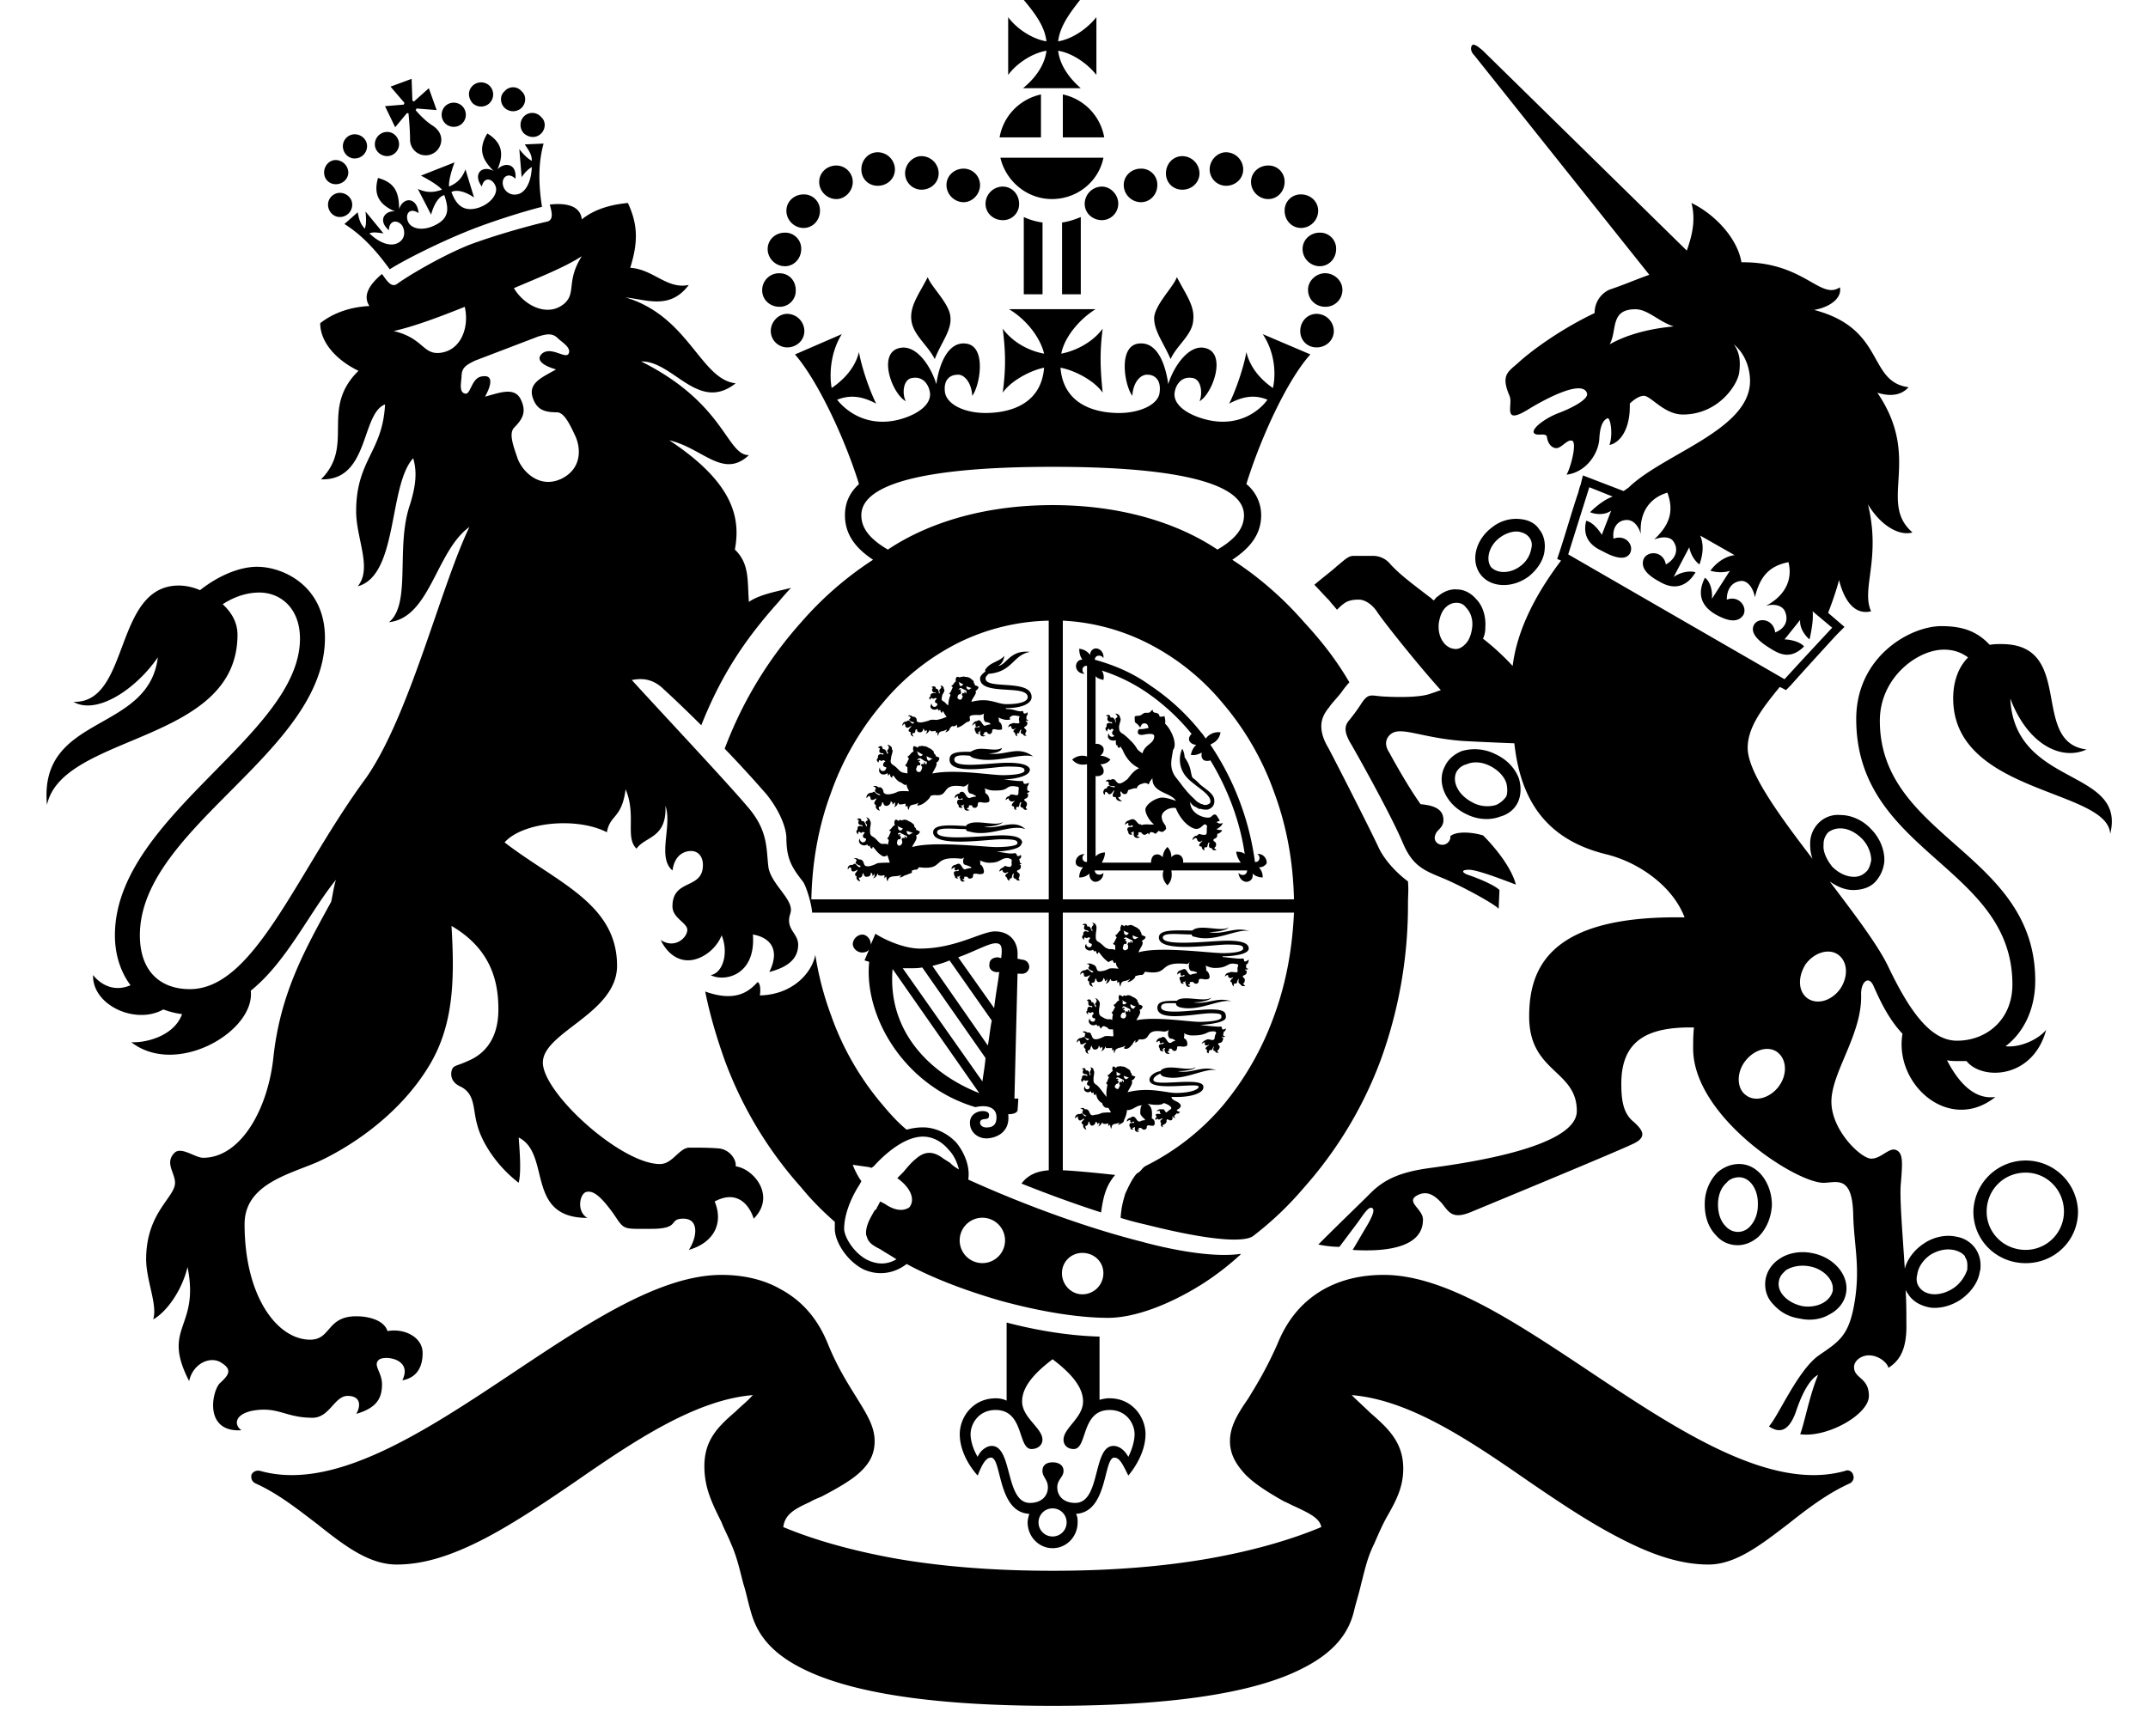<svg xmlns="http://www.w3.org/2000/svg" viewBox="18 0 83.5 67.5" style="max-height: 500px" width="83.5" height="67.5">
  <path d="M96.138 27.138c.668 1.791 1.974 2.459 2.975 2.004-2.216-.273-.425-4.098-3.308-4.098-.152 0-.304 0-.456.03-.486-.515-1.032-.728-1.882-.728-1.214 0-3.309 1.184-3.309 3.613 0 5.221 6.071 5.707 6.071 10.321 0 1.366-1.001 2.186-2.155 2.186-1.032 0-1.852-1.154-2.702-2.945-.425-.85-1.305-2.003-2.246-3.248.304.212.607.334.91.334.335 0 .638-.09.85-.304a1.36 1.36 0 0 0 .365-.82v-.062c0-.394-.182-.85-.516-1.183-.304-.335-.76-.547-1.184-.547a1.053 1.053 0 0 0-.85.304 1.122 1.122 0 0 0-.334.82v.03c0 .213.031.365.091.547-1.305-1.7-2.52-3.37-2.52-4.31 0-.79.547-1.518 1.245-2.368.031 0 .243.121.243.121l.181-.182c.243-.273.76-.85 1.791-1.973l.304-.304-.637-.546c.152-.395.304-.82.425-1.275.213.85.637 1.366 1.245 1.214-.395-.88.395-2.034-.121-4.159.485.82 1.214 1.245 1.73 1.093-1.366-1.184.395-2.853-1.366-5.434.576.182.971.062 1.214-.213-1.609-.212-.88-2.276-3.673-3.005.699-.121 1.093-.516 1.002-.88-.76.516-1.397-1.002-3.825-.972-.152-.91-1.002-1.851-1.943-2.307.182.698 0 1.336-.182 1.852l-7.923-7.771c-.242-.212-.364-.274-.425-.212-.062.09-.062.242.091.394l6.8 8.53c-.516.182-1.002.395-1.548.577a.983.983 0 0 0-.577.91c-1.275.608-2.368 1.397-2.914 1.883-.425.395-.76.486-.395 1.336.152.334-.304 1.153.698.546.637-.395 2.094-1.184 2.307-.668.121.243-.607.607-1.093.79-.486.181-1.032.576-.971.759.09.182.485-.031.516.182.03.242.182.425.364.425.212 0 .456-.395.637-.274.152.152-.09 1.063-.242 1.306.76-.091 1.245-.82 1.275-1.397.031-.576.182-.728.304-.79.121-.09.242.608.09 1.033.426-.09.82-.637.79-1.609.182-.182.395-.304.546-.304.274 0 .79.728 1.518.728 1.336 0 2.095-1.092 2.186-1.608.062-.426.03-.82-.212-1.124.485.395.637 1.002.637 1.427 0 1.913-3.37 2.823-4.736 4.159-.062.031-.121.09-.182.121l-1.578-.607-.091.365s-.031.062-.091.304c-.182.516-.516 1.67-.728 2.307l-.091.273.151.062c-.94 1.245-1.7 2.641-1.882 4.098a9.57 9.57 0 0 0-1.153-1.062.95.95 0 0 0 .09-.425c.032-.425-.09-.85-.364-1.123-.182-.213-.455-.365-.728-.365-.273-.03-.546.091-.76.274-.061.031-.09.09-.15.151-.063-.03-.092-.09-.152-.12-.547-.426-1.184-.881-1.579-1.336a.859.859 0 0 0-.667-.274h-.729c-.212 0-.364.182-.637.395-.121.121-.485.395-.88.728.182.182.364.395.577.607.09.121.181.212.303.364.091-.09.182-.181.274-.242.151-.121.364-.152.577-.152.212 0 .485.152.697.456.122.212 1.427 1.882 2.49 3.066-.122.03-.243.09-.365.121-.425.182-1.457.151-1.912.121-.456-.03-.547-.151-.85.334a7.016 7.016 0 0 1-.425.577c-.152.182-.273.395.062.941.455.79 1.609 2.884 2.003 3.825.395.94.85 1.093 1.579 1.396.728.304 2.003 1.002 2.155 1.184l.031-.728c-.212-.213-.91-.486-1.184-.577-.273-.09-.334-.212 0-.212.304 0 1.184.334 1.822.577-.182-.698-.85-1.488-1.275-1.913-.516-.151-1.063-.151-1.275.032.031.12-.091.334-.304.334s-.364-.182-.274-.395c.063-.212.365-.273.304-.668-.062-.425-.576-.485-.88-.516-.455-.637-1.002-1.608-1.214-2.003-.243-.365-.091-.607.062-.728.395-.304 1.184.151 2.793.272.576.032 1.275.063 2.003.091.213 1.882.972 3.674 3.552 4.311 1.275.304 2.61 1.245 3.066 2.459-5.221-.091-6.041 1.943-6.041 3.855 0 2.186 1.852 2.064 1.852 3.673 0 1.427-4.372 2.034-5.707 2.216-1.123.152-1.76.425-2.307.972-.516.516-1.063 1.032-2.034 2.003 0 0 .395.091.82.091l.728-.971c.213-.304.394-.577.516-.547.151.032.062.274-.122.607l-.607 1.032c2.58.152 2.732-.789 2.732-1.183 0-.395-.637-.668-.273-.911.395-.243.698-.062 1.002.273.273.334.395.637 1.093.364 0 0 5.585-2.307 6.283-2.64.638-.274.456-.547.091-.881-.425-.334-.485-.88-.485-1.488 0-1.67 1.001-2.216 2.823-2.185-.031.304-.031.576-.031.82 0 2.64 3.976 5.22 5.07 5.22.485 0 1.122-.334 1.153 1.245.03 1.184.273 2.004.062 3.34-.213 1.365-.607 1.578-1.397 2.124-.82.577-1.578 2.368-1.942 2.763.364.242.759.273 1.062-.607.243-.728.546-1.245.85-1.397-.334.79-.546 1.943-.698 2.307 1.032.152 2.672-.758 2.672-1.487 0-.728-.577-.668-.577-1.123 0-.243.273-.456.577-.456.394 0 .728.304.759.486.425-.273.728-.698.698-1.76 0-.395 0-.85-.031-1.275a.718.718 0 0 0 .09.151c.182.304.516.486.911.546.395.032.79-.09 1.123-.303.395-.274.698-.668.76-1.093.03-.091.03-.152.03-.243a1.14 1.14 0 0 0-.181-.637 1.121 1.121 0 0 0-.76-.486c-.394-.09-.88 0-1.274.274-.365.242-.638.607-.729.971-.09-1.426-.212-2.793-.151-3.339.062-.79.09-1.154-.182-1.275-.273-.121-.577.334-.971.334-.395 0-1.549-1.093-1.549-2.216 0-1.153 1.215-2.64 1.154-4.189 0-.486.304-.728.486-.304.242.546.576 1.275 1.123 1.852-.334 1.973 1.821 3.886 3.612 2.459-.88.121-1.487-.668-1.882-1.427.152.031.304.031.486.031h.273c.607.759 2.58.698 3.097-1.214-.334.395-1.032.698-1.579.637.76-.577 1.154-1.518 1.154-2.55 0-4.978-6.041-5.555-6.041-10.109 0-1.67 1.457-2.762 2.49-2.762.394 0 .697.121.94.304-.395.395-.607 1.002-.576 1.73.151 3.582 6.01 3.4 6.101 5.13.637-2.58-3.734-1.79-3.885-5.282M80.573 13.391c.304-.546 0-1.366 1.001-1.366.486 0 .911.486 1.488.667-.941.091-1.791.304-2.49.698M75.23 24.38c-.031.273-.121.546-.304.698-.09.09-.242.182-.395.151-.334-.03-.607-.394-.607-.85v-.09c.031-.273.122-.547.304-.698a.577.577 0 0 1 .395-.152c.182 0 .304.091.364.182.182.182.274.455.243.758m17.303 25.166c.031-.273.243-.577.516-.759.304-.181.607-.242.91-.181.122.03.305.09.426.242v.031c.121.152.09.365.09.486-.09.273-.273.546-.545.728-.516.334-1.093.304-1.336-.062-.121-.182-.091-.365-.062-.486m-3.643-16.696a.66.66 0 0 1 .182-.486.765.765 0 0 1 .485-.151c.274 0 .577.151.82.395.243.242.365.576.365.85-.032.12-.063.334-.213.455a.634.634 0 0 1-.455.182c-.304 0-.607-.152-.85-.395-.213-.273-.364-.577-.334-.85m-9.927-11.292c.274-.88.82-2.611.82-2.611l.91.364c-.273.091-.606.334-.88.607.213.091.577.121.82-.062l-.364.941c-.091-.151-.335-.486-.607-.546-.182.728.303 1.032.637 1.184.546.304.91.334 1.062.09.182-.334-.182-.758-.637-.576-.062-.486.212-.728.516-.728.274 0 .455.242.546.546-.062-.79.304-1.396 1.033-1.609.272.759.062 1.275-.516 1.822.303-.122.637-.122.759.09.182.274.121.638-.304.88-.09-.515-.668-.546-.85-.242-.152.335.09.638.607.911.607.365 1.093.152 1.396-.364-.181-.063-.546-.032-.85.181l.607-1.153c.031.151.122.455.395.667.091-.242.213-.697.031-1.123l1.336.76c-.456.062-.79.394-.941.606.304.091.607.063.76 0l-.7 1.093c.032-.364-.09-.698-.272-.82-.274.547-.213 1.033.364 1.397.516.304.91.365 1.123.062.182-.304-.151-.789-.637-.607 0-.485.274-.728.607-.728.243.031.425.304.486.637.182-.758.516-1.214 1.305-1.366.182.729-.182 1.336-.88 1.7.304-.09.607-.03.728.182.151.304.09.668-.365.85-.062-.516-.637-.607-.82-.304-.15.274.063.577.608.911.334.212.789.486 1.335-.062-.182-.213-.607-.274-.759-.274l.607-.758c-.031.304.182.607.364.758.091-.394.152-.789.122-1.092l.759.637s-1.245 1.335-1.852 2.003zm8.197 20.672c-.335.456-.911.637-1.275.365-.365-.243-.395-.85-.063-1.306.335-.455.88-.637 1.245-.394.395.273.425.88.09 1.335m2.369-3.764c-.334.455-.88.607-1.245.365-.395-.274-.395-.85-.09-1.336.333-.456.91-.637 1.274-.365.365.273.395.85.062 1.336m-14.698-9.262c-.303.122-.546.334-.667.607-.334.638.062 1.488.85 1.852.425.213.91.243 1.305.091.334-.09.576-.304.698-.576.121-.273.121-.607.029-.911-.152-.395-.455-.728-.911-.941a1.787 1.787 0 0 0-1.305-.121m.425 2.003c-.547-.273-.82-.79-.638-1.184a.618.618 0 0 1 .395-.303c.273-.122.607-.091.91.062.304.151.547.394.638.667.029.122.062.334 0 .516a.973.973 0 0 1-.395.334 1.205 1.205 0 0 1-.91-.09m9.503 14.387a1.75 1.75 0 0 0-.486 1.214v.03c0 .485.152.91.456 1.213.212.243.515.365.82.365.303 0 .576-.122.819-.334.303-.304.485-.728.516-1.214 0-.425-.122-.79-.334-1.093-.243-.334-.577-.516-.941-.516-.304 0-.607.121-.85.334m.789 2.307a.646.646 0 0 1-.455-.213c-.213-.212-.304-.516-.304-.85 0-.364.121-.667.334-.85.09-.12.273-.212.486-.212.424 0 .759.486.728 1.093 0 .334-.122.637-.334.85a.634.634 0 0 1-.455.182m-9.562-27.38c-.637.485-.82 1.305-.425 1.82.395.517 1.245.547 1.882.063.334-.273.577-.637.607-1.032.029-.273-.029-.576-.213-.79-.151-.242-.425-.363-.697-.394a1.486 1.486 0 0 0-1.154.334m-.121 1.184c0-.273.151-.576.425-.79.242-.181.515-.273.759-.242.121.03.273.063.394.213a.466.466 0 0 1 .091.424 1.076 1.076 0 0 1-.424.698c-.395.304-.911.304-1.154.03a.6.6 0 0 1-.091-.335m11.292 27.26a1.194 1.194 0 0 0-.516.76c-.062.364.03.728.304 1.001.273.304.607.486 1.032.547.395.09.82.029 1.123-.152.364-.182.607-.486.668-.85.12-.698-.486-1.396-1.336-1.548-.455-.091-.941 0-1.275.242m.91 1.822c-.576-.122-1.001-.546-.91-.972.029-.212.182-.334.273-.425.243-.151.577-.212.91-.151.517.09.912.485.912.85v.09c-.091.426-.607.7-1.184.608m6.648-3.673c0 1.123.91 2.003 2.034 2.003 1.123 0 2.033-.88 2.033-2.003a2.034 2.034 0 0 0-4.067 0m.516 0c0-.85.667-1.518 1.517-1.518.82 0 1.488.667 1.488 1.518a1.49 1.49 0 0 1-1.488 1.487c-.85 0-1.517-.667-1.517-1.487M48.722 35.517c.182-.516-.728-1.093-.85-1.791-.091-.729 0-1.427-.82-2.368-.82-.972-3.643-3.977-4.493-4.918.213-.03.729-.152 1.245.364.304.274.91.85 1.457 1.397.759-1.913 1.67-3.31 3.005-4.797.152-.181.334-.394.486-.546-.455.121-1.214.243-1.64.546-.062-.82.03-1.487-.545-2.034.212-1.153.029-2.55-2.55-4.25 1.305.304 2.094 1.518 3.096.577-.88 0-.91-2.004-4.19-3.643 1.246-.029 2.217 2.004 3.674.85-1.366-.151-1.821-2.61-4.28-3.339.85.09 1.73.485 2.459-.486-.85.182-1.366-.606-2.277-.667.334-1.063.273-1.73-.09-2.52-.669.063-1.306.243-1.792.638-.062-.577-.698-.638-1.245-.577.063.243.182.607-.12.668-.426.09-1.913.485-3.037.91-1.123.456-2.428 1.245-2.792 1.518-.243.152-.425-.213-.577-.394-.394.334-.789.789-.485 1.244-.637.03-1.336.213-1.913.668 0 .728.607 1.426 1.488 1.851-1.518 1.488-.121 2.884-1.457 4.22 1.882.062 1.548-2.55 2.489-2.914-.091 1.852-1.123 2.155-1.123 4.159 0 1.062.637 2.216.062 2.914 1.579-.425 1.184-3.916 2.155-4.979.182.607.063 1.184-.12 1.791-.577 1.64.062 3.856-.82 4.584 1.608-.182 1.82-2.762 3.126-3.703-1.123 2.337-2.307 7.285-4.007 9.744-2.732 3.704-4.34 8.227-6.86 8.227-1.124 0-1.943-.668-1.943-2.095 0-4.189 7.194-7.103 7.194-11.566 0-2.003-1.609-2.762-2.64-2.762-.668 0-1.488.334-2.217.91a2.115 2.115 0 0 0-.82-.181c-2.55 0-1.881 4.584-4.097 4.523.88.516 2.398-.455 3.278-1.73-.364 2.975-4.644 2.185-4.31 5.737.606-2.793 7.406-2.368 7.406-6.618 0-.485-.242-.88-.576-1.184.516-.334 1.002-.455 1.427-.455.82 0 1.578.607 1.578 1.791 0 3.764-7.194 6.921-7.194 11.536 0 .789.242 1.457.607 1.942-.486.213-1.032.122-1.457-.394-.03 1.184 1.67 1.943 2.732 1.335.242.091.485.152.728.182-.304.85-1.397 1.123-1.973 1.093 1.76 1.366 4.826-.425 4.644-2.003 1.397-1.124 2.277-3.036 3.31-4.311-.092.304-.122.576-.183.85-1.032 1.882-1.973 3.552-2.246 6.04-.212 2.035-1.275 3.917-2.732 3.917-.304 0-.82-.425-1.093-.212-.425.394 0 .789 0 1.184 0 .576-1.123 1.153-1.123 2.974 0 .82.455 1.792.273 2.338.455-.242 1.093-1.032 1.336-2.034.485 2.398-1.032 2.307.062 4.432.152-.698.85-1.002 1.275-.698.425.273.243.486-.09.79-.304.333-.608 1.912.85 1.82-.274-.181-.305-.606.424-.758 1.002-.181 1.275.273 2.337.273.668 0 .85-.85 1.367-.85.515 0 .515.395.334.698.85-.242 1.001-.667 1.001-1.153s-.394-.759-.09-.972c.303-.151 1.274.03.88.82.516-.091.789-.455.789-1.063 0-.607-.698-.971-1.366-.85-.121-.394-.668-.576-1.214-.576-1.154 0-.972.91-1.791.91-1.275 0-2.55-1.67-2.55-4.492 0-1.518 1.639-1.913 2.793-2.398 1.153-.516 3.187-1.76 4.401-3.795.941-1.578.972-3.34.85-5.403 1.61.94 1.822 2.276 1.822 3.248 0 1.275-.668 1.79-1.184 2.003-.455.213-.577.152-.638.395-.062.334.152.516.365.607.576.304.455.88.637 1.487.151.607.699 1.549 1.609 2.247.09-.365.062-.972 0-1.76 1.275.636.242 3.126 2.671 3.126-.425-.243-.303-.91-.062-1.002.273-.09.576.152 1.062.82.455.667.334.607 1.488.607 1.153 0 .637-.395 1.244-.395s.546.698.213 1.214c1.032-.303 1.336-1.093 1.002-1.882.91-.485 1.366.182 1.518.668.88-.88 0-1.943-.698-2.034.029-.304-.274-.668-.668-.698-.364-.03-.728-.03-1.153-.03-.395.03-.638.638-1.124.638-1.517 0-4.553-2.762-4.553-3.946 0-1.184 2.884-1.913 2.884-3.764 0-2.429-2.368-3.248-4.372-4.797.698-.789 2.793-1.001 3.977-.394.121-.699.577-.516.728-1.67.425 1.002-.029 1.882.425 2.307.334-.485 1.184-.394 1.123-1.67.274.79-.333 2.004.274 2.52.09-.637.485-.758.728-.758.242 0 .455.182.455.546 0 .971-1.184.516-1.184 1.609 0 .455.577.637.577.91 0 .304-.486.759-1.032.395.181.395.546.79 1.062.79s1.093-.426 1.305-.972c.274.667.063 1.457-.424 1.548.515.273 1.76.03 1.639-1.579.698.122 1.062.607.637 1.458.576-.152 1.123-.425 1.123-1.063 0-.455-.516-.607-.303-1.214m-13.63-21.796c-.668.062-.638-.576-1.792-.85.82-.182 1.852-.576 2.763-.941.182.76-.121 1.7-.972 1.791m4.675 4.918c-.85.364-1.517-.365-1.67-.88-.181-.516-.303-.911-.12-1.124.364-.364.485-.637.272-1.093-.242-.515-.82-.272-1.396-.12.273-.486.304-.85-.091-.79-.455.029-.455.758-.699.667-.242-.062-.12-.485-.12-.728.028-.303.211-.394.515-.546l2.459-.94c.304-.092.546-.152.76.061.15.152.545.365.424.607-.121.213-.637-.272-1.002-.029-.303.243-.029.486.516.638-.516.303-1.093.515-.91 1.092.151.456.424.577.94.577.274 0 .486.425.698.88.243.486.304 1.336-.576 1.73m.121-6.8c-.637.486-1.518.03-1.912-.637.91-.394 1.942-.789 2.64-1.244-.637 1.001-.181 1.457-.727 1.882m-1.49-6.228c.181.274.273.395.273.638-.121-.062-.304-.212-.486-.456l.091 1.093c.122-.182.243-.304.395-.395-.031.728-.334 1.032-.577 1.063a.462.462 0 0 1-.546-.365c-.062-.304.212-.516.486-.242.062-.637-.456-.637-.698-.365.274-.637.152-1.062-.395-1.396-.364.607-.212 1.002.243 1.457-.456-.242-.82.121-.456.607.091-.425.456-.304.547.031.062.274-.213.637-.668.79-.667.212-.91-.213-1.062-.607.151-.091.485-.063.88.212l-.334-1.093c-.152.395-.365.546-.637.667-.032-.303.212-.94.212-.94l-1.306.515s.607.304.82.547c-.274.09-.546.151-.941-.031l.516 1.001c.121-.455.334-.728.516-.758.121.395.274.85-.334 1.153-.456.243-.91.182-1.063-.09-.151-.304.031-.608.395-.365-.062-.637-.607-.637-.758-.152 0-.637-.152-1.032-.82-1.214-.182.637.031 1.032.668 1.305-.335-.062-.729.304-.243.729 0-.395.334-.425.516-.182.121.212.121.516-.151.667-.213.122-.607.122-1.124-.364.152-.062.304-.031.547 0l-.698-.85c.031.304.031.516-.031.667-.152-.181-.212-.303-.273-.637l-.516.456c.486.303 1.062.789 1.76 1.76.729-.455 2.065-1.093 2.885-1.426.789-.335 2.185-.79 3.035-1.002-.182-1.154-.09-1.913.062-2.46zm-5.434-1.487.395.82.455-.547h.062c.031.274.062.76.062 1.032 0 .335.274.607.607.607a.609.609 0 0 0 .607-.607c0-.242-.151-.425-.334-.546-.242-.151-.486-.395-.668-.607.032-.031.032-.031.032-.062l.789.062-.304-.85-.577.516c-.03 0-.03-.03-.062-.03l-.03-.85-.82.303.546.637c-.031.031-.031.062-.031.062zm3.005.668a.477.477 0 0 0 0-.668.477.477 0 0 0-.667 0 .477.477 0 0 0 0 .668.477.477 0 0 0 .667 0m1.063-.79a.477.477 0 0 0 0-.667.477.477 0 0 0-.668 0c-.182.182-.182.455 0 .668a.477.477 0 0 0 .668 0m1.244.182c.182-.182.182-.486 0-.637a.43.43 0 0 0-.667 0c-.182.151-.182.455 0 .637a.477.477 0 0 0 .667 0m.091 1.001c.212.182.486.182.668 0 .182-.181.182-.485 0-.637a.453.453 0 0 0-.668-.03.477.477 0 0 0 0 .667m-5.312.88a.467.467 0 0 0 .455-.455c0-.273-.213-.485-.455-.485a.48.48 0 0 0-.486.485c0 .243.213.456.486.456m-1.275.09a.48.48 0 0 0 .486-.485c0-.242-.213-.455-.486-.455a.467.467 0 0 0-.455.455c0 .274.212.486.455.486m-.243.546a.499.499 0 0 0-.485-.485c-.274 0-.456.242-.456.485s.182.455.456.455c.273 0 .485-.212.485-.455m.152 1.245c0-.243-.212-.455-.486-.455a.467.467 0 0 0-.455.455c0 .273.212.485.455.485a.479.479 0 0 0 .486-.485M63.111 41.74c0 .062.062.09.121.12.758.214 1.609-.363 2.064-.242-.576-.212-.971.152-1.518.03.334 0 .668-.063.698-.152-.273.182-1.001-.121-1.305.09-.03 0-.03.03-.062.063-.212.03-.425.182-.425.334 0 .486 1.912.091 1.912.273 0 .121-.364.242-.88.242-.394 0-1.032-.242-1.882-.029.062-.151.243-.364.152-.455.09-.029.12-.09.151-.151-.062-.03-.121-.03-.151-.063.029-.029 0-.062-.03-.09l-.029-.092c-.029-.029-.09-.062-.181-.12-.063-.03-.122-.03-.152-.03-.03-.029-.09 0-.09 0-.063 0-.092 0-.122.062-.03-.029-.063-.062-.121-.062a.2.2 0 0 0 0 .182c-.063 0-.152.182-.213.151.03.063.063.091.063.091-.063.091-.063.213-.121.213.029.029.029.062.062.062-.03.151-.062.334-.03.485-.12-.12-.303-.424-.424-.485-.09-.062-.09-.121-.09-.212s.028-.182.028-.274c0-.029-.029-.062-.029-.09 0-.063-.09-.091-.151-.091.029 0 .062.029.062.09-.03.03-.03.03-.03.063-.028 0-.028.062 0 .09v.063c0 .03 0 0-.028 0 0-.062-.03-.182-.091-.182h-.062c0-.09-.063-.12-.152-.062l.062.03c0 .028-.029.062-.029.09 0 .062.063.09.152.09.029.03.029.03.029.063h-.03c-.12-.062-.181 0-.181.063v.029c-.03.029-.062.09.03.151 0-.029 0-.062.028-.062l.03-.03.028.03c0 .029.03 0 .063 0 .029 0 .029-.03.029 0h.03c.028.029.028.029 0 .029-.063.09-.063.152.061.182v.029c0 .152-.212.121-.181-.03-.122.183.09.305.212.213.029 0 .029 0 .029.03 0 .028.029.028.062.028 0 0 0-.029.03-.029v.03c0 .028.028.09.09.09-.029-.029 0-.062 0-.062.03 0 0 .242.243.364.029.121.121.213.242.182.063.121.121.182.091.182-.029 0-.304 0-.364.029a.597.597 0 0 1-.243.062l-.029.03s.03 0 .03-.03c-.092.03-.152.03-.182-.029-.03-.029-.03-.062-.063-.121-.029-.03-.062-.063-.09-.063h-.063c-.03-.062-.121-.062-.182-.029.062 0 .09.03.121.063-.029.029-.029.062-.029.062-.029.03 0 .091.152.152 0 0 .029 0 0 0-.03.029-.063.029-.091 0-.063-.063-.063-.122-.152-.063h-.058c-.062 0-.182.091-.121.182 0-.029.029-.062.09-.09v.062c.03.09.063.151.213.029.029 0 .029 0 .029.029-.062.062-.152.121-.062.182l.029.029c-.03.121.09.182.12.182 0-.03-.062-.091-.028-.152 0 0 .029.03.029 0 .09-.029.062-.121.09-.151h.03c0 .062.029.151.121.151a.182.182 0 0 0 .121-.151c.03 0 .063.029.063.09 0 0 .062-.029.062-.062.03.03.03.091-.029.152.03 0 .121-.063.152-.152.029 0 .029.03.029.062v-.029c.029.03.12.03.212 0v.12s.029-.062.062-.062c.03 0 0 .09.063.152 0-.243.151-.152.303-.243 0 .03-.029.062-.062.09.062 0 .242-.09.242-.15 0-.063.091-.152.122-.425h.062c.212-.03.304-.182.516-.182-.063.062-.063.212-.063.303s.152.212.182.243v.029a.617.617 0 0 0-.151.029c-.182.121-.182-.242-.365-.152 0 0-.029 0-.029.03-.062 0-.182.062-.151.151.029-.029.062-.062.121-.062v.029c0 .029 0 .062.062.062.03 0 .03-.029.063-.029 0 0 .029 0 .029.03 0 .062-.212-.063-.182.15l.03.03c0 .062.028.121.12.09 0-.028-.062-.028-.029-.062h.03s.028 0 .028-.029h.03v.092c0 .062.09.151.181.062-.029 0-.09 0-.09-.029.029 0 .062-.03.062-.03v-.061h.087c.03.029.091.09.152.062.121-.03.029-.152.121-.152 0 0 .03-.029.062 0 .091 0 .152.03.182-.029.03-.029.03-.212-.09-.242-.03-.03.09-.425-.183-.577.122.03.547.091.638-.029.121.03.272.122.272.152.03.029.03.062 0 .09-.12.063-.09.092-.181.122-.03-.03-.062-.09-.091-.121h-.091c-.062 0-.152 0-.182.09.029-.028.062-.028.121-.028v.029c0 .029 0 .062.03.062v.03c-.092 0-.213-.03-.183.062 0 0 .03.029.03.062-.063.029-.063.09-.03.121 0-.029 0-.029.063-.062l.029.029c.062.029.121-.063.182-.03-.062.03-.122.092-.091.122 0 .03 0 .03.029.062-.03.03-.03.122.062.152 0-.03-.03-.062 0-.091.029 0 .062-.03.062-.03.12-.062.062-.15.09-.181.063-.03.122.09.213 0 0-.03.029-.062 0-.09 0-.03 0-.03.029-.03 0 .03.029.062.09.062-.09-.09 0-.12.03-.151 0-.03.029-.03.029-.03.029.03.09 0 .121-.062-.062 0-.182-.062-.091-.09.121-.063.151-.152.091-.213-.091-.12-.304-.12-.334-.273h.212c.637 0 1.063-.182 1.032-.395 0-.425-1.943.03-1.943-.272 0-.091.122-.182.274-.243m-1.427.091c.03 0 .151.062.212.062-.09.03-.062.063-.121.063-.063 0-.091-.091-.091-.121m-.121-.091c-.03.062-.091.09-.152.062-.029-.062.03-.062-.029-.151.03.029.152.09.182.09m-.212.456c.029-.03.029-.063.062-.063.03 0 .063-.029.063-.062.029-.03 0-.063-.063-.063.063-.029.063-.062.063-.062-.03-.029-.091 0-.091 0 0-.029.029-.029.029-.062h.062l.182.09.03.03c0 .029 0 .062-.03.062 0 0 0-.03-.029-.062-.03 0-.03.029 0 .062-.062 0-.09-.03-.121.03 0 .028 0 .062.029.09 0 0 0 .03-.03.062 0 .063-.062.122-.12.063-.063-.03-.063-.091-.03-.121m2.36-3.161c0 .062.062.09.121.121.76.212 1.61-.364 2.064-.213-.576-.212-.94.122-1.517.03.333 0 .667-.091.698-.182-.273.181-1.002-.091-1.305.09l-.03.03c-.424 0-.758 0-.758.272 0 .577 1.548.213 2.064.213.456 0 .425.063.425.152 0 .151-.576.182-.85.182-.425 0-1.7-.213-2.458-.063.062-.121.212-.304.12-.394.063-.03.122-.063.122-.152a.236.236 0 0 0-.152-.062c.03-.03 0-.063-.029-.091l-.029-.091a.47.47 0 0 0-.182-.121c-.09-.063-.151-.063-.181-.063l-.091.03c-.03-.03-.091-.03-.091.028-.063-.029-.091-.062-.152-.062-.029.062-.029.121 0 .213-.09 0-.151.182-.212.151 0 .063.03.091.062.091-.062.091-.09.212-.151.212.03.03.03.063.062.091-.029.063-.029.152-.029.212l-.062-.029h-.03c-.12 0-.15 0-.303-.09-.121-.063-.121-.122-.121-.243 0-.091.029-.182.029-.273 0-.03 0-.063-.03-.091-.028-.063-.09-.122-.15-.122.028.03.062.063.062.122-.03.029-.03.029-.03.062-.028 0-.062.062 0 .09v.06c0 .028-.028 0-.028 0-.03-.063-.063-.183-.122-.183h-.029c0-.09-.09-.151-.182-.062.03 0 .063.03.063.03v.09c0 .062.029.09.121.09.03 0 .03 0 .03.03v.03c-.152-.063-.183 0-.183.061 0 0-.029.03 0 .063-.062.029-.062.09.03.151 0-.029-.03-.062 0-.09h.028l.03.029c.029 0 .029 0 .09-.03h.03l.029.03c.029 0 0 0 0 .029-.091.09-.063.182.062.182v.029c0 .151-.213.121-.213-.03-.12.182.091.335.243.243h.029c0 .03.029.063.062.063 0 0 0-.03.03-.03.028.063.028.091.09.122 0-.03 0-.063.03-.063.029 0 0-.09.212.03.03.028.03.062.091.062h.121c0 .09.03.273 0 .273-.029 0-.273-.03-.334 0-.12.062-.364.181-.455.062-.029-.03-.029-.091-.062-.121 0-.063-.063-.091-.091-.091h-.063c-.029-.03-.12-.063-.181-.03.029.03.09.03.12.092-.028 0-.028.029-.028.062-.03.03-.03.09.151.121 0 .03.03.03 0 .03-.029.028-.062.028-.09 0-.063-.063-.063-.122-.152-.092 0 0-.03.03-.063.03-.09 0-.181.09-.151.181.029-.029.029-.062.09-.09 0 .029.03.062.03.062 0 .09.029.151.212.029h.03c-.063.09-.152.152-.063.213 0 0 0 .029.029.029v.029c-.03.09.09.182.121.151 0 0-.062-.062-.029-.12h.03c.09-.03.061-.152.12-.183v.03c.03.029.03.12.122.12.12 0 .151-.09.151-.15.03.028.062.062.062.12 0-.029.063-.062.063-.09.029.062.029.12-.03.181.03 0 .152-.062.152-.182.03.03.03.03.03.063h.21c.03-.03.03 0 .03 0v.121c0-.029.029-.062.062-.062 0 0 0 .09.03.151.028-.273.242-.182.424-.303 0 .029-.03.062-.062.09.151.122.334-.12.394-.242l.063-.062c0 .029 0 .062-.03.09.152 0 .122-.151.213-.12.485.028.12-.426.91-.304.091 0 .182-.03.212-.091-.062.121-.062.334.062.364.062 0 .152.03.182.09.03 0 0 0 0 0a.216.216 0 0 0-.151.063c-.182.091-.182-.272-.365-.212 0 0-.029.03-.062.03-.062 0-.181.09-.151.181.029-.029.062-.062.121-.062v.029c0 .029 0 .062.062.062.03 0 .062-.029.062-.029.03 0 .03 0 .03.03 0 .062-.214-.03-.183.15 0 0 .03.03.03.063 0 .063.061.121.151.091-.029-.03-.062-.062-.062-.09.029.028.062.028.062.028v-.062h.029s.029 0 .029.029l-.029.029s0 .062.029.062c-.029.063.091.152.182.091-.03-.029-.091-.029-.091-.062.029 0 .029-.03.062-.03v-.062c0-.029.029-.029.029-.029h.029c.029 0 .029 0 .062.03 0 .029.062.062.121.062.121-.063.03-.182.121-.182h.091c.091.03.243 0 .243-.03.029-.028.029-.212-.091-.272-.062-.03.029-.122-.03-.213a.633.633 0 0 0 .365.091c.242 0 .364-.029.516-.09.151-.092.303-.063.334-.063.029.03.062.03.029.09-.062.122-.03.152-.062.214-.062.062-.152 0-.243 0-.029 0-.09.029-.09.029-.063.029-.152.09-.152.151 0 0 .062-.062.12-.062v.029c-.028.09.063.121.152.062h.03c-.092.063-.213.152-.122.182l.03.03c-.03.062 0 .12.061.12 0-.029 0-.062.03-.12h.061c.062 0 .062-.122.121-.152 0 0 .03 0 0 0-.029.062-.062.151 0 .182h.03c.028.062.061.09.151.062 0 0-.062-.03-.062-.062l.062-.063c.091-.151-.029-.151-.029-.212.03-.062.152 0 .182-.151.029-.03.029-.091-.029-.091v-.03c.029 0 .091.03.121-.029-.121 0-.062-.09-.062-.12s0-.03.03-.063c.028 0 .061-.063.061-.121-.029.029-.151.09-.151 0 0 0 0-.091-.091-.063-.182 0-.425-.029-.76-.062-.029 0-.029 0 0 0 .334-.03 1.002-.091 1.002-.304 0-.182-.029-.304-.607-.304-.576 0-1.912.243-1.912-.09 0-.182.273-.152.576-.152m-1.912-.03c-.03.063-.091.092-.152.063-.029-.062.03-.062-.029-.182.03.063.152.122.182.122m.121.364c-.029 0 0-.062-.062-.062-.03 0 0 0 0 .062-.03-.03-.091-.03-.091 0-.03.03-.03.062 0 .09.029.03 0 .063 0 .092-.03.062-.063.09-.152.062-.062-.029-.062-.09-.029-.151.03-.03.03-.063.063-.063.029 0 .062 0 .09-.029 0-.062-.029-.062-.09-.09.062-.03.09-.03.062-.063-.03-.03-.09.029-.09 0 0-.03.028-.03.028-.063h.063l.181.091c.03.03.063.03.03.063 0 0 .029.062 0 .062m.12-.121c-.09-.03-.12-.121-.09-.182.029.03.151.091.213.091-.091.03-.063.09-.122.09m4.405-1.704c0-.029 0-.029.029-.029a.26.26 0 0 0 .062-.182c-.062.063-.182.121-.182.03 0-.03 0-.092-.121-.063-.182 0-.364-.03-.698-.063-.029 0-.029 0 0-.029.334 0 1.002-.062 1.002-.303 0-.182-.213-.304-.82-.304-.637 0-2.52.242-2.52-.121 0-.212.638-.121 1.124-.121 0 .062.062.09.121.09.79.243 1.7-.364 2.155-.212-.607-.212-1.002.152-1.609.03.365 0 .729-.091.76-.182-.274.181-1.032-.122-1.366.09-.03.03-.03.03-.062.03-.577 0-1.275-.063-1.275.273 0 .607 2.125.273 2.64.273.517 0 .638.03.638.152 0 .151-.516.182-.79.182-.485 0-2.489-.273-3.278-.03.03-.151.243-.333.122-.455.09-.029.151-.09.151-.151-.062-.03-.121-.063-.151-.063 0-.062-.03-.09-.03-.12-.029 0-.029-.092-.062-.092a.47.47 0 0 0-.182-.121c-.09-.062-.151-.062-.182-.062l-.09.029c-.063-.03-.122-.03-.122.029-.029-.03-.09-.063-.121-.063-.03.091-.062.122-.03.213-.062 0-.15.212-.211.181.029.063.029.063.062.091-.062.091-.09.212-.151.243.029.029.062.062.09.062v.182l-.12-.03h-.092c-.029 0-.062 0-.09-.028-.091 0-.182-.152-.335-.243-.12-.062-.12-.12-.12-.242 0-.121.028-.213.028-.304 0-.029 0-.09-.029-.121 0-.062-.121-.09-.151-.09.029.028.062.028.062.09-.029.03-.062.062-.062.09 0 0-.03.063 0 .092.029 0 .029 0 .029.029l-.03.029c0 .03 0 .03 0 0-.028-.062-.062-.182-.12-.182h-.063v-.029c0-.062-.09-.121-.182-.03.03 0 .063 0 .091.03-.029.03-.029.062-.029.09 0 .063.062.092.152.092v.029c.029 0 .029.029.029.029h-.03c-.12-.062-.181 0-.181.062v.063c-.063.029-.063.121.029.182 0-.03 0-.091.029-.091s.062.029.062.029.03 0 .063-.03h.062l.03.03c-.092.09-.092.182.028.212.03 0 .03.03.03.03 0 .18-.243.12-.213-.03-.151.182.091.334.243.242h.029c0 .03.029.063.062.063 0 0 0-.03.03-.03.029.063.029.122.09.122 0-.03 0-.062.03-.062.029 0 .151.242.394.394-.03-.029.09-.062.152-.09 0 .062.029.09.062.12l.062-.029c-.029.122.122.243.091.243-.029 0-.273-.03-.364 0-.09.062-.395.151-.455.062-.03-.062-.03-.09-.063-.151-.029-.03-.062-.063-.09-.063l-.063-.029a.269.269 0 0 0-.212 0c.062 0 .09 0 .121.063 0 .029-.029.062-.029.062-.03.03 0 .09.152.152.029 0 .029.029.029.029-.03.029-.063.029-.091 0-.091-.063-.091-.122-.182-.091 0 0-.03.029-.062.029-.091 0-.213.09-.152.182 0-.03.03-.091.09-.091 0 .029.03.029.03.062 0 .091.03.152.243.03-.03.09-.152.181-.063.242 0 0 .03 0 .03.029-.03.121.09.182.15.182a.236.236 0 0 1-.062-.152h.063c.09-.029.062-.121.09-.151.03-.03.03 0 .03 0 0 .029.029.151.121.12.121 0 .152-.09.152-.15.062.029.062.062.062.12.03 0 .062-.028.091-.09 0 .062 0 .121-.062.182.062 0 .151-.063.181-.182.03.029.03.062.03.062.062.03.12.03.212 0h.029v.121c0-.029.029-.062.062-.062.03 0 0 .09.063.182.029-.273.151-.182.334-.273.029-.03.029-.03.029 0l-.091.09c.062.03.303-.12.303-.212 0-.029.091-.029.182-.062.182.029.152-.121.212-.121 1.002.151.425-.425 1.61-.304.061 0 .09-.062.12-.091-.062.09-.062.334.062.364.062 0 .182.03.213.063v.029c-.062 0-.152.029-.182.029-.182.121-.182-.273-.365-.182-.029 0-.062.03-.062.03-.09 0-.181.09-.151.181 0-.029.062-.062.121-.09v.062c0 .029 0 .062.062.062.03 0 .062-.03.062-.03.03 0 .03 0 .03.03 0 .062-.243-.03-.183.152l.03.062c0 .062.028.121.15.09-.028 0-.061-.028-.061-.062h.062l.029-.029s0-.029 0 0h.029l-.03.03c0 .029.03.062.03.09 0 .063.09.152.182.063 0 0-.091 0-.091-.063h.062v-.09h.091c.029-.03.029 0 .029 0 .029.029.09.09.151.062.121-.03.03-.152.121-.182h.091c.091.03.243.03.274-.03.029-.028 0-.211-.091-.272-.062-.029 0-.121-.062-.213.09.03.212.091.364.091.304 0 .395-.062.516-.121.151-.09.303-.03.334-.03.029 0 .062 0 .062.063-.062.152 0 .152-.03.243-.028.029-.15 0-.242 0-.029 0-.09.029-.09.029-.063 0-.152.062-.152.151.029-.029.062-.062.121-.062v.029c0 .09.121.121.182.062 0 0 .029 0 0 .03-.03.029-.152.12-.062.151l.029.03c0 .062.029.12.09.15-.028-.028-.028-.062 0-.12h.063c.062 0 .029-.122.121-.182-.029.09-.029.181.03.181 0 0 0 .03.028.03.03.062.091.09.182.062l-.09-.09c.028 0 .061-.03.061-.063.062-.152-.062-.152-.062-.213 0-.062.152-.03.152-.182 0 0 0-.062-.062-.062v-.03c.062 0 .09.03.12-.029-.12 0-.061-.09-.09-.151m-4.402-1.154c.03.03.182.091.243.091-.122.03-.091.063-.152.063-.09 0-.09-.091-.09-.152m-.152-.09c-.03.062-.091.12-.152.062-.062-.063 0-.063-.062-.152.062.03.182.09.212.09m-.212.517c0-.03.029-.091.062-.091.03.029.063 0 .063-.03.029-.062-.03-.09-.063-.09.03-.03.063-.063.03-.063-.03-.029-.063 0-.063 0-.03-.029.029-.029.029-.062h.062l.182.091c.03 0 .063.03.063.062 0 0 0 .063-.03.063 0 0 0-.063-.029-.063-.029-.029-.029 0-.029.063-.029-.03-.09-.03-.09 0-.03.062-.03.062 0 .09v.122c-.03.029-.092.09-.152.062-.063-.029-.063-.12-.03-.151m-.181-.274zm-3.752-3.734c0-.181-.182-.303-.79-.303-.637 0-2.52.242-2.52-.121 0-.213.638-.122 1.124-.122 0 .063.062.091.121.091.79.243 1.61-.303 2.186-.09-.455-.426-1.032.028-1.609-.092.334 0 .698-.09.728-.181-.273.181-1.032-.122-1.366.09-.029 0-.029.03-.062.063-.577-.03-1.275-.091-1.275.242 0 .607 2.125.273 2.64.273.517 0 .638.03.638.152 0 .12-.516.151-.82.151-.455 0-2.458-.242-3.278 0 .062-.151.242-.334.151-.455.091-.03.152-.09.152-.152-.062-.029-.121-.062-.152-.062.03-.03-.029-.09-.062-.121 0 0 0-.091-.03-.091a.47.47 0 0 0-.18-.121c-.092-.063-.152-.063-.183-.063-.029 0-.09.03-.09.03-.063-.03-.122-.03-.122.028-.029-.029-.09-.062-.121-.062-.063.062-.063.121-.03.212-.09.03-.15.182-.212.182 0 .062.03.062.062.062-.062.122-.09.243-.151.274l.062.062c0 .063-.029.121-.029.182l-.062-.029h-.182c-.121-.03-.182-.182-.334-.273-.121-.063-.121-.122-.121-.273 0-.091.029-.182.029-.273 0-.03-.03-.091-.03-.091a.182.182 0 0 0-.15-.122c.028.03.062.063.062.122-.03 0-.063.029-.063.029-.029.029-.029.09.03.12v.06c-.03.028-.03.028-.03 0-.029-.063-.062-.183-.121-.183h-.062V31.9c0-.062-.091-.121-.182-.029.029 0 .062 0 .09.03-.028.028-.028.062-.028.09 0 .062.062.091.151.091v.03l.03.028h-.03c-.121-.062-.182 0-.182.063v.062c-.062.03-.062.121.03.182 0-.03-.03-.091.028-.091v-.03c.03.03.063.03.063.063 0 0 .029 0 .062-.029.03-.03.03-.03.03 0h.062v.03c-.091.09-.091.181.029.212.029 0 .029 0 .029.03-.03.18-.243.15-.243-.03-.12.182.122.334.274.242h.029c0 .03.029.063.062.063 0 0 0-.03.03-.03v.03c0 .029.029.09.09.09 0-.028 0-.062.03-.062.029 0 .151.243.394.365.062 0 .121 0 .152-.063 0 .03 0 .03.029.063.029.12.09.242.062.242-.029 0-.425 0-.485.03-.122.062-.395.181-.486.062-.029-.063-.029-.091-.062-.152-.03-.03-.063-.062-.091-.062h-.063a.179.179 0 0 0-.212-.03c.063 0 .091 0 .121.063 0 .029-.029.062-.029.062-.029.03 0 .091.182.152v.029c-.029.03-.062.03-.09 0-.092-.062-.092-.152-.183-.09 0 0-.029 0-.029.028h-.029c-.09-.029-.212.091-.151.182 0-.03.029-.09.09-.09.03.028.03.062.03.062 0 .09.062.151.242.029v.029c-.029.062-.151.151-.062.212 0 0 .029 0 .029.03-.03.12.09.181.151.181a.236.236 0 0 1-.062-.151c.03 0 .062.029.062 0 .091-.03.063-.121.091-.152.03-.029.03 0 .03 0 0 .03.029.152.15.122.092 0 .152-.091.122-.152h.03c.028.03.062.062.028.121.03 0 .063-.029.091-.09 0 .062.03.12-.062.181.062 0 .151-.062.182-.182.029.03.029.063.029.091 0-.029 0-.029.029-.029.029.03.09.03.212 0v.121c.03 0 .03-.062.062-.062.03 0 0 .121.063.182.029-.274.334-.152.516-.243 0-.029.029-.029 0 0 0 .03-.03.063-.063.091a.32.32 0 0 0 .213-.09s0 .028-.03.028l.305-.12v-.092c.029 0 .062 0 .09-.029.182.03.152-.121.213-.09 1.002.12.425-.456 1.61-.335.062 0 .09-.029.12-.062-.062.121-.062.304.063.304.062.029.182.062.212.09v.03c-.063 0-.152.029-.182.029-.182.121-.182-.274-.364-.182-.03 0-.063.03-.063.03-.09 0-.181.09-.151.18 0-.028.062-.061.121-.09v.062c-.029.03 0 .063.062.063.03 0 .03-.03.091-.03v.03c0 .062-.242-.03-.181.151 0 0 0 .063.029.063 0 .062.029.121.151.09-.029 0-.062-.028-.062-.062h.062l.03-.029h.028c0 .03-.029.03-.029.063 0 0 .03.029.03.062 0 .062.09.151.181.062 0 0-.09 0-.09-.062h.062v-.09h.121c.029.061.09.09.15.061.122-.029.03-.151.122-.181h.091c.091.029.243.029.273-.03.03-.029 0-.212-.09-.303-.091-.03 0-.091-.063-.182.091.03.212.09.364.09.304 0 .365-.062.486-.12.151-.091.304-.063.334-.03.029 0 .062.03.062.063-.029.152.03.152-.029.212 0 .063-.151.03-.213 0-.062 0-.09.063-.09.063-.063 0-.152.09-.152.151.03 0 .09-.062.121-.062v.029c.03.09.121.121.182.062.03 0 .062 0 .03.03-.063.028-.152.12-.063.15 0 0 0 .03.029.03 0 .062.062.121.09.121 0-.029 0-.029.03-.09h.029c.062 0 .03-.122.09-.183h.03c-.03.091-.03.182.03.182 0 0 .028.03.061.03 0 .028.063.09.152.028-.03 0-.062-.029-.062-.062 0 0 .029-.03.029-.062.062-.152-.091-.152-.091-.213 0-.062.151-.029.151-.181 0-.03 0-.063-.062-.091.03 0 .091 0 .091-.03-.09 0-.062-.09-.09-.15 0-.03 0-.03.028-.03.03-.03.063-.09.03-.152-.03.03-.152.091-.152 0 0 0-.03-.09-.122-.062-.181.03-.333-.029-.667-.062.334-.03.971-.091.971-.334m-4.462-.486c.03.03.182.063.242.091-.12.03-.09.062-.151.062-.091 0-.091-.09-.091-.151m-.151-.091c-.03.062-.091.121-.152.062-.062-.062 0-.062-.062-.151.062.029.181.09.212.09m-.212.486c0-.029.029-.062.062-.062.03 0 .062 0 .062-.03.03-.062 0-.09-.062-.12.062 0 .062-.03.062-.03-.029-.029-.09 0-.09 0-.03-.029 0-.062.029-.062.029-.03.029-.03.062 0l.182.091c.029 0 .062.03.062.03 0 .028 0 .061-.029.09 0 0 0-.062-.062-.09v.09c-.03-.03-.091-.03-.091 0-.03.03-.03.062 0 .09v.092c-.03.062-.091.121-.152.09-.062-.062-.062-.12-.029-.181m5.15-2.732c0-.182-.242-.303-.88-.303-.637 0-2.064.242-2.064-.122 0-.181.273-.181.607-.151a.317.317 0 0 0 .151.09c.82.243 1.791-.211 2.307-.062-.607-.455-1.093 0-1.73-.12.364 0 .516-.122.516-.213-.273.182-.82-.09-1.154.121-.029 0-.062.03-.062.03-.455 0-.82 0-.82.303 0 .637 1.7.273 2.247.273.546 0 .667.03.667.152 0 .151-.546.182-.85.182-.455 0-1.882-.243-2.732-.063.063-.151.212-.334.152-.425a.2.2 0 0 0 .12-.181.236.236 0 0 0-.15-.063c.028-.029 0-.062-.063-.121 0 0 0-.09-.03-.09a.47.47 0 0 0-.181-.122c-.09-.063-.151-.063-.212-.063 0-.029-.091 0-.091 0-.062 0-.09 0-.121.063a.236.236 0 0 0-.152-.063c-.029.063-.029.122 0 .213-.09 0-.182.212-.242.181.029.063.062.091.062.091-.062.091-.09.243-.151.243.029.062.09.09.09.09v.243l-.151-.029h-.03l-.028-.029s.029 0 .029.03l-.063-.03c-.09-.062-.181-.182-.273-.243-.151-.09-.151-.151-.121-.272 0-.122.062-.213.062-.334-.029 0-.029-.063-.029-.091a.24.24 0 0 0-.182-.121c.03.029.063.062.063.12 0 .03-.03.063-.03.063-.028.03-.062.063 0 .121v.03l-.028.029c0 .029 0 .029 0 0-.03-.063-.063-.182-.122-.182-.029 0-.062-.03-.062 0v-.03c0-.09-.091-.15-.182-.028.03 0 .062 0 .091.029-.03 0-.03.062-.03.062-.028.091.03.121.122.121.03 0 .03 0 .03.03v.029c.028.029 0 0 0 0-.152-.063-.213 0-.213.09v.03c-.062.062-.062.12.03.181 0-.029 0-.09.028-.09h.03l.028.029s.03 0 .091-.03h.03l.029.03c.029 0 .029.029 0 .029-.091.09-.091.182.029.212.029 0 .029 0 .029.03-.03.181-.274.151-.243-.03-.12.213.091.365.273.243h.03c0 .062 0 .062.028.09 0-.028.03-.062.063-.062v.03c0 .062.029.09.09.12-.028-.028 0-.09.03-.09.029 0 .09.151.242.242.121.03.213.182.274.091 0 .122.12.274.09.274-.029 0-.364-.03-.455.029-.12.062-.425.151-.516.029-.029-.03 0-.091-.062-.152 0-.029-.062-.062-.09-.062h-.063a.179.179 0 0 0-.212-.03c.029 0 .09 0 .12.092l-.028.029c-.03.062 0 .121.182.182 0 0 .029.029 0 .029-.03 0-.063 0-.091-.03-.091-.028-.091-.12-.182-.09 0 .029-.03.029-.063.029-.09 0-.212.09-.181.213.029-.03.062-.091.12-.091 0 .029 0 .029.03.062 0 .091.029.152.242.03.03 0 .03 0 0 0-.029.09-.151.181-.062.242l.03.029v.029c-.03.09.09.182.15.182 0-.03-.062-.091-.028-.152h.029c.09-.029.062-.151.12-.182 0-.029 0 0 0 0 .03.063.03.152.152.152.122-.03.152-.121.152-.152v-.029c.062.03.09.063.062.121.03 0 .063-.029.091-.09a.19.19 0 0 1-.029.212c.03-.03.152-.063.152-.182.029 0 .029.029.062.062.03 0 .121 0 .213-.029.029 0 .029.03.029.03v.09s.029-.029.062-.029c.03 0 0 .091.063.152.029-.274.182-.152.364-.274.03-.029.03 0 0 0 0 .03-.03.091-.062.091.181.063.515-.242.546-.364.09-.03.151-.03.182-.03.576.063.181-.485 1.092-.333.063 0 .152-.063.213-.121-.063.12-.063.364.062.394.062 0 .152.063.213.091 0 .03 0 .03-.03.03-.062 0-.12.028-.15.028-.213.122-.213-.273-.395-.212-.03 0-.063.03-.063.063-.09 0-.212.09-.182.181a.416.416 0 0 1 .121-.09v.062c0 .029.03.062.091.062.03 0 .063-.029.063-.029.029 0 .029 0 .029.03 0 .062-.243-.063-.212.15 0 .03.029.063.062.092-.029.062.03.12.152.09-.03-.028-.063-.062-.063-.09h.063s.029 0 .029-.03c0 0 .029 0 .029.03 0 0-.03 0-.03.029l.03.062c0 .091.09.152.213.091a.22.22 0 0 1-.122-.062c.03 0 .063-.03.063-.03.029 0 .029-.028.029-.062 0-.029 0-.029.029-.029h.091c0 .062.063.121.152.09.121-.061.03-.18.121-.211h.091c.091.029.274.029.304-.03.029-.028 0-.242-.121-.303-.063-.03 0-.121-.063-.212a.86.86 0 0 0 .425.09c.273 0 .364-.028.486-.12.151-.091.303-.03.364-.03.029 0 .062.03.062.063-.029.151 0 .182-.029.242-.029.063-.151 0-.242 0-.063 0-.091.03-.091.063-.063 0-.152.062-.152.151.03 0 .063-.062.121-.062v.029c.03.09.152.121.213.062 0 0 .029 0 0 .03-.03.029-.152.151-.063.181 0 0 .03 0 .063.03-.03.062.029.12.09.12-.029-.029-.029-.062 0-.12h.063c.062 0 .029-.122.09-.182.03 0 .03 0 .03.029-.03.062-.062.151.029.181h.03c.028.063.09.122.181.063 0 0-.062-.03-.062-.063 0-.029.029-.062.029-.062.062-.182-.091-.182-.091-.242 0-.063.151-.03.151-.182 0-.03 0-.063-.062-.091.062 0 .09 0 .121-.063-.121 0-.09-.09-.09-.151v-.03a.236.236 0 0 0 .062-.15c-.063.028-.182.09-.213 0 0 0 0-.092-.09-.063-.213 0-.334-.03-.698-.063.394 0 1.032-.12 1.032-.364m-5.04.395v-.03.03m1.033-.941c.029.029.182.09.242.121-.121 0-.09.062-.151.062-.063 0-.091-.09-.091-.181m-.152-.063c-.029.063-.09.091-.151.03-.063-.03 0-.063-.091-.152.09.029.212.121.242.121m-.242.516c.029-.063.029-.091.062-.091.063 0 .063 0 .091-.03 0-.062-.029-.09-.09-.12.062 0 .09-.03.062-.063-.03-.029-.063.03-.091 0 0-.029.029-.029.062-.062h.063l.181.121c.03 0 .063 0 .063.03 0 .028 0 .061-.03.09-.028 0-.028-.062-.062-.09-.029 0-.029.028 0 .09-.062-.03-.09-.03-.12 0s0 .062.028.09c0 .03 0 .063-.029.122 0 .03-.062.121-.151.063-.063-.03-.063-.122-.03-.152m.516 1.123zm2.979-3.44c.667 0 .971-.211.971-.424 0-.728-1.791-.273-1.791-.728 0-.063.062-.121.121-.182h.03c.91-.091.91-.728 1.578-.85-.79-.091-.91.516-1.245.546.182-.09.243-.304.243-.395-.152.213-.516.243-.698.486-.03.03-.063.09-.03.121-.12.091-.211.182-.211.273 0 .699 1.851.213 1.851.728 0 .182-.334.273-.82.273-.394 0-.667-.273-1.365-.09 0-.122.242-.334.151-.425.063-.03.121-.091.121-.152a.236.236 0 0 0-.151-.062c.029-.03 0-.063-.03-.091 0-.03 0-.091-.028-.091a.65.65 0 0 0-.152-.121c-.09-.03-.151-.03-.182-.03 0-.029-.09 0-.09 0-.03 0-.092 0-.092.03-.029-.03-.09-.03-.12-.03-.03.063-.063.091-.03.182-.062 0-.121.182-.182.152.03.062.03.062.063.062-.063.122-.091.243-.152.243l.062.062a1.02 1.02 0 0 0-.09.395h-.03l-.12-.121c-.122-.063-.122-.091-.092-.213 0-.09.091-.151.091-.242 0-.03-.029-.062-.029-.09 0-.063-.09-.092-.121-.092 0 .03.029.03.029.091l-.062.062s-.03.063 0 .091v.063h-.03c0-.063-.029-.182-.09-.182h-.03c0-.091-.062-.121-.181-.062.029 0 .062.029.062.029 0 .029-.03.062-.03.062 0 .091.063.121.122.121h.03v.03c0 .029 0 .029 0 0-.122-.03-.183 0-.213.062v.062c-.062.03-.062.091 0 .121 0-.029 0-.062.062-.062 0 0 .03 0 .03.03 0 0 .029 0 .09-.03h.03s.029 0 .029.03c-.091.09-.091.15.029.181v.03c-.03.15-.243.12-.212-.03-.152.152.029.304.212.213h.029c0 .029 0 .062.029.062 0 0 .03-.029.062-.029 0 .062 0 .091.063.121 0-.029 0-.062.029-.062s.062.121.151.212a1.668 1.668 0 0 1-.394.121c-.03 0-.243-.029-.304.03-.121.028-.364.12-.455.028-.03-.029 0-.062-.03-.12-.028-.03-.062-.063-.09-.063h-.062c-.03-.063-.152-.063-.182-.03.029 0 .062 0 .121.063-.03.03-.03.063-.062.063 0 .029 0 .09.181.12v.03c-.029.029-.062.029-.09 0-.063-.063-.091-.121-.152-.091 0 0-.03.03-.062.03-.063 0-.182.09-.122.18 0-.028.03-.09.063-.09.029.03.029.062.029.062 0 .063.062.152.212.03h.03c-.063.09-.152.151-.092.212 0 0 .03 0 .063.029-.03.09.062.182.12.151-.028 0-.062-.062-.062-.12h.063c.09-.03.029-.122.09-.152h.03c0 .029 0 .12.121.12.091 0 .121-.09.121-.12v-.03c.03.03.063.063.063.122l.062-.063c.03.03.03.091-.029.152.03 0 .121-.063.152-.152l.029.03c.029.028.09.028.212 0v.12c0-.029.029-.062.062-.062 0 0 0 .091.03.152.028-.243.15-.152.303-.243.03-.029.03 0 .03 0 0 .03-.03.063-.063.091.062 0 .182-.062.182-.151l.09-.091c.063.029.152 0 .182-.063 0 .03.03.091 0 .122.152 0 .334-.182.395-.213.334-.063-.212-.304.485-.273.063 0 .152-.03.182-.062-.029.09-.029.303.063.334.062 0 .151.029.181.062v.03c-.062 0-.12.028-.151.028-.152.121-.182-.242-.334-.182 0 0-.03.03-.062.03-.063 0-.152.09-.152.181.03-.029.062-.09.121-.09v.062c0 .029 0 .062.063.062.029 0 .062-.029.062-.029.03 0 .03 0 .03.03 0 .062-.213-.063-.183.12 0 .03.03.063.03.063 0 .062.062.121.15.09-.028-.028-.061-.028-.061-.062h.062v-.029s0-.029.029-.029v.121c0 .062.09.151.212.062-.062 0-.09 0-.121-.029.029 0 .062-.03.062-.03v-.061h.03c.029 0 .029 0 .062-.03l.029.03c0 .029.062.09.121.062.121-.062.03-.152.121-.182h.063c.09.03.242.03.273 0 0-.062 0-.212-.091-.273-.063-.03 0-.091-.063-.182.091.029.212.09.334.09.274 0 .03-.062.152-.12.09-.091.242-.03.303-.03.03 0 .063.03.03.063-.03.121.029.151 0 .212-.03.03-.152 0-.213 0-.062 0-.09.03-.09.03-.063 0-.122.062-.122.15 0-.028.063-.062.121-.062v.03c0 .09.091.12.152.062 0-.03.03 0 .03 0-.063.029-.152.121-.063.151 0 0 0 .03.029.03 0 .062.029.12.09.12-.028-.028-.028-.062 0-.12h.03c.062.029.029-.091.09-.122.03-.029.03-.029.03 0-.03.063-.03.152.029.152h.029c.03.062.062.09.152.062 0 0-.063-.029-.063-.062l.03-.063c.062-.12-.063-.12-.063-.182s.121-.029.121-.181c0 0 0-.063-.062-.063v-.029c.029 0 .09.03.09-.029-.09 0-.062-.062-.062-.121v-.03c.03-.028.063-.062.03-.15-.03.062-.152.09-.152 0 0 0 0-.063-.091-.03-.182 0-.273-.09-.577-.09-.029-.03-.029-.03 0-.03m-2.003-.728h-.03.03m.455-.121c.03 0 .152.062.212.062-.09.03-.062.062-.121.062-.062 0-.09-.062-.09-.12m-.122-.092c-.03.063-.091.091-.121.063-.063-.063 0-.063-.063-.152.063.03.152.091.182.091m-.213.455c.03-.029.03-.062.063-.062.029 0 .062 0 .062-.062.03-.03 0-.03-.029-.091.03 0 .03 0 .03-.03-.03-.029-.063 0-.092 0 0-.029.03-.029.063-.062h.029l.182.09c.029 0 .029.03.029.063v.063c-.03 0-.03-.063-.063-.063-.029 0-.029 0 0 .063-.062-.03-.09-.03-.09 0-.03.029-.03.062 0 .09.029 0 0 .03 0 .063-.03.062-.063.121-.152.062-.063-.029-.03-.09-.03-.12m2.475 10.246-.151-.03v-.12c.029-.547-.304-.942-.88-.942-.516 0-1.518.668-2.915.668-.576 0-1.305-.304-1.73-.577l-.182.425v-.029c0-.182-.151-.364-.334-.364a.392.392 0 0 0-.364.364c0 .182.182.334.364.334.091 0 .213-.03.273-.121l-.181.425c.062.029.12.029.181.062-.212 2.125 1.367 4.827 4.129 5.646.395-.09.82-.029.82.395 0 .273-.122.395-.395.395-.152 0-.243-.091-.243-.182 0-.212.304-.091.334-.212.063-.182-.062-.243-.242-.243-.182 0-.486.121-.486.455 0 .365.304.607.638.607.303 0 .94-.182.85-.94.151 0 .334-.03.364-.152l.03-.456h-.152l.12-4.857h.092c.182.03.334-.062.364-.242 0-.213-.152-.304-.304-.304m-5.009.365 3.37 4.826c-1.791-.698-3.582-2.307-3.37-4.826m3.491 4.37-3.096-4.4h.304c.151 0 .303 0 .455-.03l2.459 3.521c-.03.365-.091.668-.121.911m.212-1.396-2.156-3.097c.243-.062.456-.121.668-.212l1.64 2.337c-.063.304-.092.638-.152.972m.516-3.4-.122-.03c-.151 0-.334.063-.334.274-.029.181.122.303.304.303h.09c-.028.063-.028.091-.028.122-.03.273-.121.728-.182 1.275l-1.397-1.974c.668-.242 1.184-.546 1.458-.546.212 0 .273.121.212.577m8.377-5.017c.122-.062.213-.151.243-.242a.205.205 0 0 1-.243-.03c.062-.062.182 0 .062-.151-.09-.182-.151-.182-.272-.063-.091.122-.82-.029-.82-.576a.412.412 0 0 0 .242.213c.03.029.062.029.091.062h.091c.062.03.152.03.213.03h.029c.151-.03.272-.152.272-.304.03-.273-.242-.425-.546-.668a2.176 2.176 0 0 0-.303-.273c-.091-.212-.03-.394-.304-.789a.773.773 0 0 0-.091-.334c-.121.243-.182.728.182 1.123.303.334.94.637.91.941 0 .063-.062.091-.151.121h-.091c-.03 0-.062-.029-.062-.029-.062 0-.091-.029-.152-.062-.062-.03-.12-.09-.212-.182-.273-.242-.516-.607-.668-.79-.304-.394-.151-.758-.121-1.062.212-.273-.121-.88-.304-1.032 0 0 .03-.12-.029-.303-.029.029-.121.029-.182.029-.029-.121-.062-.121-.151-.152-.121 0-.121-.09-.121-.121-.091.062-.091.121-.182.121-.122 0-.152 0-.182.03-.091.062-.121.09-.243.09-.12 0-.09.063-.09.152 0 .062 0 .121.09.151 0 .03 0 .03.03.03l.09.12.063-.12c.062-.063.212-.063.242.062.03.062.03.09-.062.09-.121.03-.152.03-.243.03-.09 0-.09.09-.09.151.029.063.09.091.242.063.151-.03.395-.063.395.062 0 .304-.365.304-.456.668-.09-.063-.182-.122-.212-.182a1.384 1.384 0 0 0-.273-.334 1.932 1.932 0 0 0-.274-.243c-.12-.062-.151-.12-.151-.273 0-.09.062-.212.062-.304 0 0-.029-.062-.029-.09-.029-.091-.121-.122-.182-.122.03.03.063.063.091.121l-.062.063c-.03.029-.03.062 0 .09v.092c-.03-.09-.063-.212-.152-.212h-.062c0-.09-.091-.151-.182-.062.03 0 .062 0 .091.029-.03.029-.03.09-.03.09 0 .063.063.122.152.122h.03v.059c-.152-.063-.213 0-.213.062v.062c-.062.029-.062.121.03.182 0-.03 0-.091.029-.091l.029-.03c0 .03.029.03.029.063 0 0 .029 0 .062-.029.03-.029.03-.029.063 0 0 0 .029 0 .029.03.029 0 .029 0 0 0-.091.09-.063.181.029.211-.03.091-.212.063-.212-.09-.121.212.09.333.273.273 0 .062 0 .212.03.212-.03 0 0-.03.028-.03v.03c0 .029.03.09.091.09 0-.028 0-.028.03-.062.028.063.062.091.09.152.063.152.243.516.638.698-.213.09-.334.273-.456.425-.12.09-.273.212-.364.151-.062-.029-.062-.062-.121-.121-.03-.03-.091-.03-.121-.03 0 0-.03.03-.063.03a.145.145 0 0 0-.182.062c.03 0 .063-.029.122.03v.062c0 .062.029.09.242.09 0 0 .03 0 0 0 0 .03-.03.063-.09.03-.092 0-.122-.091-.213 0 0 0 0 .029-.03.062h-.028c-.063 0-.152.182-.03.243 0-.03 0-.091.03-.121l.062.029c.063.09.121.12.243-.063 0-.029.029 0 .029 0-.03.091-.121.213 0 .243h.062v.029c.03.121.182.151.243.121-.063-.03-.122-.062-.152-.151h.062c.091-.063 0-.152.03-.213h.029c.029.063.09.122.182.091.062-.029.062-.09.09-.151.122-.03.243-.091.334-.063 0-.062.063-.151.213-.182a.205.205 0 0 1 .243.03c.029-.063.062-.152.151-.243-.029.577.728.546.91.88-.242-.09-.485-.151-.606-.12-.182.028-.516.211-.577.424-.029.152.152.486.334.607-.212.03-.273-.029-.485.03l-.03-.03c-.15.03-.181-.273-.394-.182 0 0-.029 0-.062.03-.063 0-.182.09-.152.181 0-.029.063-.062.121-.09v.062c0 .029 0 .062.063.062.062 0 .062-.029.09-.029l.03.03c0 .09-.273-.03-.212.181 0 0 .029.03.029.062 0 .063.062.122.151.091 0-.029-.062-.062-.029-.09h.03c.028 0 .028 0 .028-.03h.03v.125c0 .091.12.182.242.091-.03 0-.121-.03-.121-.062 0 0 .062 0 .062-.03v-.062c0-.03.03-.03.03-.03h.062c.029 0 .029 0 .029.03.029.03.09.091.151.062.063-.029.063-.029.091-.062l.063.062c0-.09.062-.151.242-.029l.121-.12s.152.09.212 0c.122-.092.062-.092.062-.183-.09-.151-.12-.151-.151-.303-.062-.273.334-.456.546-.395.062.182.304.637.698.79.273.09.364-.213.455-.152.03 0 .03.029.062.062-.029.121 0 .243-.029.304-.029.062-.182.029-.273 0-.03 0-.091.062-.091.062a.195.195 0 0 0-.182.182c.029-.03.091-.09.151-.09 0 .028.03.028.03.028 0 .121.12.152.181.091 0-.029.03 0 .03 0-.063.063-.183.152-.092.213h.062c0 .09.062.151.121.151-.029-.029-.029-.062 0-.12h.062c.062 0 .03-.122.091-.183h.03c-.03.091-.03.182.028.212h.062c0 .063.091.122.182.063 0 0-.062-.03-.09-.063l.061-.062c.062-.182-.09-.182-.09-.242 0-.091.15-.03.15-.213v-.03c.092-.028.183-.09.183-.15-.122 0-.212-.03-.212-.03zm1.579.971c.152.091.091.334-.091.304a10.691 10.691 0 0 0-1.73-4.553l.029-.03a.582.582 0 0 0 .364-.455.618.618 0 0 0-.577.243c-.062-.091-.12-.182-.181-.243a8.594 8.594 0 0 0-1.974-1.821c-.667-.485-1.396-.79-2.155-1.002 0-.182.243-.212.334-.062.03-.273-.212-.425-.364-.364a.247.247 0 0 0-.152.242.592.592 0 0 0-.425-.242c0 .212.063.334.122.424-.122 0-.182.063-.213.122-.091.151 0 .425.303.425-.151-.091-.09-.334.091-.304v3.521a.593.593 0 0 0-.576.121c.182.213.395.213.576.182v3.795c-.181.029-.242-.212-.09-.304-.274 0-.395.243-.335.395.03.062.122.12.273.12a.577.577 0 0 0-.151.395.532.532 0 0 0 .394-.151c0 .182.063.242.152.304.151.062.394-.063.394-.334-.09.12-.334.09-.334-.091h2.672c-.062.182-.03.394.151.576.182-.182.182-.394.152-.576h2.944c0 .182-.212.242-.334.09.03.304.273.395.395.335.091-.03.182-.122.152-.304.09.09.242.151.394.151a.53.53 0 0 0-.151-.394.34.34 0 0 0 .303-.152c.03-.12-.09-.394-.364-.364m-2.55-4.675c-.091.091-.121.182-.091.273a.298.298 0 0 0 .273.151.704.704 0 0 0-.212.395c.182.03.304-.029.425-.09-.029.15 0 .242.091.303a.348.348 0 0 0 .243 0c.667 1.093 1.153 2.368 1.335 3.643-.062-.063-.182-.091-.334-.091a.895.895 0 0 0 .182.425h-2.246c.029-.152-.062-.274-.152-.304-.09-.03-.182-.03-.303.09a.539.539 0 0 0-.152-.394.588.588 0 0 0-.182.395c-.121-.121-.212-.121-.304-.091-.09.029-.151.151-.151.304h-1.913c.063-.122.122-.243.122-.395a.51.51 0 0 0-.365.152v-3.127c.122.029.274-.03.304-.121.03-.091 0-.212-.121-.334.121 0 .273-.03.394-.182a.715.715 0 0 0-.394-.152c.121-.09.151-.212.121-.303s-.182-.182-.304-.152v-2.64c.063.09.182.12.304.15a.469.469 0 0 0-.062-.364 6.717 6.717 0 0 1 1.7.82 8.345 8.345 0 0 1 1.79 1.64m8.413 5.738c-.334-.243-.85-.728-1.123-1.275-.334-.728-1.761-3.521-1.974-3.916-.181-.304-.273-.576-.273-.85 0-.273.121-.516.304-.728.09-.152.394-.455.515-.637a3.16 3.16 0 0 1 .273-.334c-.516-.88-1.062-1.579-1.76-2.338-.82-.94-1.761-1.76-2.793-2.428.546-.365 1.123-.88 1.123-1.73a1.56 1.56 0 0 0-.576-1.215c.576-1.852 1.608-4.068 2.489-5.04l-1.852-.789c.486.728.516 1.579.395 2.095-.485-.334-.88-.79-1.032-1.396-.091.546-.395 1.457-.668 2.003.516-.273.972-.364 1.488-.152-.304.425-1.093 1.063-2.307.79-.668-.152-1.336-.516-1.306-1.032.03-.304.243-.668.668-.607.395.029.425.637.304.91.515-.303 1.062-1.851.242-2.064-.637-.182-1.245.698-1.457 1.397-.121-.85-.455-1.64-1.123-1.58-.85.063-.577 1.64-.273 2.035.03-.546.334-.85.607-.82.212 0 .516.152.455.668-.029.485-.76.82-1.578.82-.79 0-2.156-.243-2.277-1.761.516.09 1.305.485 1.64.971-.092-.91-.122-1.548 0-2.49-.426.577-1.124.881-1.61.972.122-.637.698-1.335 1.336-1.73h-3.37c.668.395 1.215 1.093 1.366 1.73-.515-.09-1.183-.394-1.608-.971.12.94.12 1.578 0 2.49.334-.486 1.123-.881 1.608-.972-.12 1.518-1.487 1.76-2.276 1.76-.82 0-1.518-.334-1.579-.82-.062-.515.243-.667.486-.667.242-.029.546.274.576.82.304-.395.577-1.973-.273-2.034-.637-.062-1.002.728-1.123 1.579-.213-.7-.79-1.58-1.458-1.397-.82.212-.273 1.76.273 2.064-.151-.273-.121-.88.274-.91.425-.063.637.303.667.607.03.515-.637.88-1.275 1.032-1.214.273-2.003-.365-2.337-.79.546-.212 1.001-.12 1.518.152-.274-.546-.577-1.457-.668-2.003-.152.606-.576 1.062-1.062 1.396-.091-.486-.063-1.366.394-2.095l-1.821.79c.85.971 1.912 3.187 2.489 5.039-.364.334-.546.728-.546 1.214 0 .85.546 1.366 1.093 1.73a13.265 13.265 0 0 0-2.793 2.429 15.567 15.567 0 0 0-2.975 4.918 47.499 47.499 0 0 1 1.64 1.79c.454.577.727 1.184.758 1.64 0 .82.182 1.153.638 1.73.12.152.334.82.364 1.214h9.198v10.018c-.364.03-.76.121-1.062.516 1.062.425 2.064.789 3.096 1.123.09-.668.212-1.063.546-1.457 0 0-1.336-.152-2.034-.182V35.486h8.986c-.062 1.397-.304 2.732-.76 3.977a11.528 11.528 0 0 1-2.003 3.521 9.483 9.483 0 0 1-2.975 2.338c-.182.09-.182.212-.364.303-.152.152-.304.455-.456.79-.09.303-.151.515-.181.94.394.122.637.182 1.032.274 3.157.79 3.946.576 4.128.425a12.765 12.765 0 0 0 1.973-1.882 15.707 15.707 0 0 0 2.975-4.948 17.606 17.606 0 0 0 1.063-6.072c0-.364.029-.485 0-.88m-13.964.698H49.54c.029-1.427.272-2.823.758-4.129a11.033 11.033 0 0 1 2.004-3.49 9.166 9.166 0 0 1 2.974-2.368 8.332 8.332 0 0 1 3.491-.85zm.151-15.33c-3.066 0-5.19.91-6.405 1.73-.728-.425-1.032-.85-1.032-1.335 0-1.73 4.948-1.883 7.437-1.883 2.49 0 7.438.152 7.438 1.883 0 .485-.304.91-1.032 1.335-1.215-.82-3.34-1.73-6.406-1.73m.395 15.33V24.133a8.221 8.221 0 0 1 3.248.85 9.162 9.162 0 0 1 2.975 2.367 11.036 11.036 0 0 1 2.004 3.491c.485 1.306.728 2.702.759 4.129zm30.722 22.373c-.03-.121-.182-.212-.304-.152-2.884.82-6.466-1.548-9.926-3.855-2.915-1.943-5.647-3.764-8.014-3.764-.88 0-1.64.182-2.308.546-.82.455-1.426 1.154-1.82 2.125-.426.971-.82 1.609-1.154 2.155-.425.607-.698 1.093-.698 1.64 0 .485.212.88.607 1.305.334.334.789.637 1.487 1.032.152.062.304.151.455.213.577.272.941.455 1.002.789-1.153.485-2.61.91-4.31 1.214-1.883.334-3.947.486-6.132.486-2.186 0-4.28-.152-6.163-.486-1.67-.304-3.157-.728-4.31-1.214.062-.486.424-.699 1.032-.972.151-.09.303-.151.455-.212.576-.304 1.123-.607 1.487-.941.395-.365.577-.729.577-1.215 0-.546-.273-1.001-.668-1.639-.334-.546-.76-1.184-1.153-2.155-.395-.971-1.002-1.67-1.852-2.125-.637-.364-1.427-.546-2.277-.546-2.368 0-5.13 1.821-8.044 3.764-3.461 2.307-7.013 4.675-9.897 3.855-.151-.029-.273.03-.334.152-.029.151.03.273.152.334.88.394 1.64 1.002 2.398 1.578 1.032.82 2.004 1.579 3.096 1.579 1.033 0 2.125-.334 3.461-1.032 1.154-.607 2.368-1.427 3.521-2.216 2.277-1.579 4.645-3.157 6.861-3.34-.212.243-.455.425-.668.638-.667.576-1.214 1.093-1.214 2.125 0 .82.274 1.396.668 2.185.09.243.242.516.364.82.242.546.334 1.002.486 1.578.09.274.151.577.242.911.152.546.395 1.548 2.034 2.368 1.912.971 5.19 1.457 9.744 1.457 4.554 0 7.832-.485 9.714-1.457 1.64-.82 1.913-1.821 2.034-2.368.091-.334.182-.637.243-.91.151-.577.242-1.033.515-1.579.182-.425.334-.76.486-1.032.364-.637.637-1.154.637-1.882 0-1.032-.607-1.579-1.305-2.186-.213-.212-.455-.425-.699-.667 2.247.181 4.584 1.76 6.86 3.339 1.154.789 2.369 1.609 3.553 2.216 1.335.698 2.428 1.032 3.46 1.032 1.063 0 2.064-.79 3.097-1.579.728-.576 1.517-1.184 2.398-1.578.121-.063.182-.213.121-.334m-28.896-2.975c-.152 0-.274.029-.395.062v-2.459c-1.093-.029-2.337-.212-3.612-.546v3.036a.946.946 0 0 0-.425-.09c-.88 0-1.397.727-1.397 1.395 0 .638.365 1.245.698 1.61.152-.395.304-.7.516-.7.425 0 .243 2.126 1.488 2.186-.03.122-.063.213-.063.334 0 .546.425 1.002.972 1.002.546 0 .971-.455.971-1.002 0-.12 0-.212-.062-.334 1.244-.062 1.062-2.185 1.487-2.185.213 0 .334.273.546.698.304-.364.668-.971.668-1.609 0-.667-.516-1.396-1.397-1.396m-2.216 5.373a.544.544 0 0 1-.546-.546c0-.304.243-.546.546-.546.304 0 .546.242.546.546a.544.544 0 0 1-.546.546m2.945-3.096c-.152-.274-.364-.425-.577-.425-.82 0-.485 2.216-1.487 2.216-.455 0-.698-.273-.698-.607 0-.304.243-.395.243-.637 0-.243-.213-.334-.425-.334-.213 0-.395.09-.395.334 0 .242.212.334.212.637 0 .334-.242.607-.698.607-.971 0-.667-2.216-1.487-2.216-.182 0-.425.151-.546.425-.182-.304-.274-.637-.274-.88 0-.395.304-.942.972-.942 1.123 0 .85 1.518 1.396 1.518.243 0 .425-.151.425-.364 0-.455-.79-.85-.79-1.488 0-.607.547-1.153 1.185-1.639.637.486 1.184 1.032 1.184 1.64 0 .637-.759 1.032-.759 1.487 0 .212.152.364.395.364.546 0 .272-1.518 1.396-1.518.668 0 .971.547.971.941 0 .243-.09.577-.242.88m.58-8.35c-2.064-.515-4.523-1.396-6.8-2.428v-.029c.062-.455-.121-.971-.455-1.396-.364-.395-.85-.607-1.305-.607-.213 0-.425.029-.638.09-.334-.273-.637-.606-.94-.97a11.037 11.037 0 0 1-2.004-3.492 12.055 12.055 0 0 1-.607-2.337c-.121.667-.85 1.548-2.156 1.578.03-.151.03-.485-.09-.516-.334.365-.85.79-2.034.365.181.91.455 1.821.758 2.671a15.385 15.385 0 0 0 2.975 4.948c.395.486.85.941 1.305 1.336v.273c0 .486.455 1.245 1.124 1.579.546.242 1.153.182 1.67-.213 1.001.546 2.276 1.032 3.642 1.427 1.548.425 3.035.667 4.19.667 1 0 2.336-.485 3.642-1.305a10.653 10.653 0 0 0 1.366-1.032c.062-.063.121-.091.151-.152-1.001.152-2.55-.12-3.794-.455m-7.529-3.096-.242-.152c-.395-.303-.728-.303-1.093.03-.151.12-.303.303-.455.485l-.242.242.151.122c.425.364.486.728.364.94-.029.091-.12.122-.212.152-.212.062-.485 0-.79-.212l-.18-.091-.092.182c-.029.029-.029.062-.062.121-.063.03-.091.091-.121.152-.182.303-.274.546-.274.758 0 .063 0 .091.03.152.062.242.242.334.394.425l.121.062c.182.121.455.273.637.395-.364.212-.728.212-1.123.029-.546-.274-.91-.911-.91-1.215 0-.485.212-1.123.606-1.73l.063-.121-.063-.091a3.093 3.093 0 0 1-.273-.546c.212.029.425.062.637.09l.091.03.091-.063c.242-.273 1.093-1.153 1.912-1.153.365 0 .729.182 1.002.516.212.212.334.515.395.759a1.47 1.47 0 0 1-.364-.273m1.305 3.916a.882.882 0 1 1 .001-1.763.882.882 0 0 1-.001 1.763m3.855 1.214c-.425 0-.79-.364-.79-.82 0-.455.365-.79.79-.79.455 0 .82.335.82.79s-.365.82-.82.82M60.014 3.43c-.455-.395-.82-.91-.88-1.457.546.09 1.123.485 1.487.94V.667c-.364.456-.94.85-1.487.941.062-.546.395-1.032.85-1.608h-2.186c.486.576.82 1.062.88 1.608-.546-.09-1.153-.485-1.487-.94v2.246c.334-.456.941-.85 1.488-.941-.063.546-.425 1.062-.911 1.457zm-3.126 2.702c.212.91 1.032 1.608 2.003 1.608 1.002 0 1.822-.698 2.004-1.608zm2.428-.79h1.609a2.074 2.074 0 0 0-1.609-1.67zm-.85 0v-1.67c-.82.183-1.457.82-1.609 1.67zm1.548 3.097c-.212.09-.485.181-.728.212v2.793h.728zm-2.216 3.005h.729V8.651a2.52 2.52 0 0 1-.729-.212zm2.368-3.521c0 .364.304.637.668.637a.641.641 0 0 0 .637-.637c0-.365-.304-.668-.637-.668a.674.674 0 0 0-.668.668m2.186-.061c.364 0 .637-.304.637-.668a.622.622 0 0 0-.637-.637c-.364 0-.668.273-.668.637 0 .365.304.668.668.668m1.609-.486c.364 0 .667-.273.667-.637a.674.674 0 0 0-.667-.668c-.365 0-.637.304-.637.668 0 .364.273.637.637.637m4.614 1.488a.673.673 0 0 0 .667-.668c0-.364-.303-.637-.667-.637a.622.622 0 0 0-.637.637c0 .364.273.668.637.668M67.3 7.741c.364 0 .637-.304.637-.668a.622.622 0 0 0-.637-.637c-.364 0-.668.272-.668.637 0 .364.304.668.668.668m-1.64-.517c.365 0 .668-.273.668-.637a.674.674 0 0 0-.667-.667c-.334 0-.637.303-.637.667a.64.64 0 0 0 .637.637m3.521 4.979c-.364 0-.637.304-.637.667 0 .365.273.638.637.638s.668-.273.668-.638a.674.674 0 0 0-.668-.667m.334-1.579c-.364 0-.668.304-.668.638 0 .394.304.667.668.667a.654.654 0 0 0 .668-.667c0-.334-.304-.638-.668-.638m-.88-.94c0 .364.303.667.667.667.364 0 .637-.304.637-.668a.622.622 0 0 0-.637-.637c-.364 0-.667.273-.667.637M56.979 8.56a.622.622 0 0 0 .637-.637c0-.364-.273-.668-.637-.668a.673.673 0 0 0-.668.668c0 .364.304.637.668.637m-1.518-.698c.334 0 .637-.304.637-.668a.641.641 0 0 0-.637-.637c-.364 0-.668.273-.668.637 0 .365.304.668.668.668m-1.64-.486c.365 0 .668-.273.668-.637a.674.674 0 0 0-.667-.668c-.334 0-.638.304-.638.668 0 .364.304.637.638.637m-4.584 1.488c.364 0 .637-.304.637-.668a.622.622 0 0 0-.637-.637c-.364 0-.668.273-.668.637s.304.668.668.668m1.275-1.123c.334 0 .637-.304.637-.668a.641.641 0 0 0-.637-.637c-.364 0-.668.272-.668.637 0 .364.304.668.668.668m1.609-.517c.364 0 .667-.273.667-.637a.674.674 0 0 0-.667-.667c-.365 0-.638.303-.638.667 0 .364.273.637.638.637m-2.854 5.647a.674.674 0 0 0-.667-.668c-.334 0-.638.304-.638.668 0 .364.304.637.638.637.364 0 .667-.273.667-.637m-.334-1.579c0-.394-.272-.667-.637-.667a.654.654 0 0 0-.668.667c0 .364.304.637.668.637a.622.622 0 0 0 .637-.637m-.425-.94c.365 0 .637-.305.637-.668a.622.622 0 0 0-.637-.638c-.364 0-.667.273-.667.638 0 .364.303.667.667.667m15.24.425c.364.699.698 1.123.636 1.67-.029.576-.637.971-.88 1.518-.273-.638-.667-1.124-.637-1.64.062-.516.76-1.184.88-1.548m-9.683 0c-.365.699-.698 1.123-.638 1.67.063.576.638.971.91 1.518.243-.638.668-1.124.608-1.64-.03-.516-.76-1.184-.88-1.548m394.511 138.425c-.245-3.734-2.975-6.739-6.89-6.739-4.069 0-6.588 3.066-6.83 6.74zm3.765 6.648c-1.063 5.313-4.797 8.136-10.2 8.136-7.62 0-11.202-5.313-11.445-12.568 0-7.194 4.706-12.416 11.232-12.416 8.44 0 11.02 7.893 10.807 13.66h-17.88c-.122 4.16 2.216 7.863 7.437 7.863 3.279 0 5.495-1.518 6.193-4.675zm-27.989-8.62c-.607-3.006-2.641-4.767-5.92-4.767-5.676 0-7.437 4.523-7.437 9.32 0 4.432 2.004 8.742 6.982 8.742 3.825 0 6.041-2.185 6.557-5.828h4.007c-.88 5.859-4.462 9.289-10.534 9.289-7.285 0-11.17-5.04-11.17-12.203 0-7.134 3.703-12.78 11.262-12.78 5.463 0 9.713 2.55 10.32 8.226zm-25.135-7.65h3.915v23.86h-3.915zm0-9.108h3.915v4.797h-3.915zm-12.295 12.568h-4.007v-3.46h4.007v-3.552c0-3.886 2.307-5.92 6.618-5.92.728 0 1.791.121 2.52.364v3.4c-.668-.212-1.518-.303-2.216-.303-1.882 0-3.005.607-3.005 2.671v3.34h4.644v3.46h-4.644v20.4h-3.917zm-13.872 0h-4.007v-3.46h4.007v-3.583c0-3.855 2.306-5.889 6.587-5.889.76 0 1.821.121 2.55.364v3.4c-.698-.212-1.518-.303-2.216-.303-1.882 0-3.005.607-3.005 2.671v3.34h4.613v3.46h-4.613v20.4h-3.916zm-21.614 17.485c8.044 0 11.414-6.921 11.414-13.57 0-6.647-3.37-13.568-11.414-13.568-8.045 0-11.384 6.92-11.384 13.569 0 6.648 3.34 13.57 11.384 13.57m0-30.843c10.473 0 15.785 8.257 15.785 17.273 0 8.985-5.312 17.242-15.785 17.242-10.473 0-15.786-8.257-15.786-17.242 0-9.016 5.313-17.273 15.786-17.273m-35.578 9.896h4.736v3.43h-4.736v14.845c0 1.852.486 2.125 2.945 2.125h1.79v3.46h-2.974c-4.068 0-5.677-.85-5.677-5.22v-15.21h-4.068v-3.43h4.068v-7.164h3.916zm-29.84 0h3.703v3.765h.091c1.67-2.945 4.28-4.342 7.741-4.342 6.284 0 8.226 3.613 8.226 8.743v15.694h-3.915v-16.18c0-2.944-1.852-4.796-4.857-4.796-4.766 0-7.074 3.188-7.074 7.498v13.478h-3.916zm-7.377 9.623c-.242-3.734-2.945-6.739-6.89-6.739-4.069 0-6.588 3.066-6.831 6.74zm3.795 6.648c-1.063 5.313-4.827 8.136-10.23 8.136-7.59 0-11.202-5.313-11.445-12.568 0-7.194 4.736-12.416 11.232-12.416 8.44 0 11.02 7.893 10.807 13.66h-17.88c-.121 4.16 2.216 7.863 7.437 7.863 3.279 0 5.495-1.518 6.193-4.675zm-58.619-16.27h3.673v3.49h.091c1.822-2.732 4.342-4.068 7.711-4.068 2.975 0 5.586 1.124 6.557 4.068 1.609-2.58 4.402-4.068 7.498-4.068 4.736 0 7.923 2.004 7.923 6.922v17.515h-3.916v-15.663c0-2.945-.79-5.313-4.614-5.313-3.825 0-6.223 2.398-6.223 6.102v14.874h-3.946v-15.663c0-3.097-.972-5.313-4.463-5.313-4.614 0-6.375 4.25-6.375 6.102v14.874h-3.916zm-15.147 2.883c-5.313 0-7.316 4.584-7.316 9.016 0 4.645 2.125 9.046 7.528 9.046 5.373 0 7.164-4.584 7.164-9.228 0-4.493-2.307-8.834-7.376-8.834m-11.08-2.884h3.915v3.218h.091c1.275-2.64 4.28-3.795 7.62-3.795 7.346 0 10.989 5.829 10.989 12.568 0 6.77-3.612 12.416-10.898 12.416-2.398 0-6.01-.941-7.71-3.734h-.092v12.325h-3.916zm-15.179 20.946c4.098 0 7.407-3.248 7.407-9.016 0-5.767-3.309-9.046-7.407-9.046-4.128 0-7.437 3.279-7.437 9.046 0 5.768 3.309 9.016 7.437 9.016m0-21.523c7.56 0 11.566 5.495 11.566 12.507 0 6.982-4.007 12.477-11.566 12.477-7.589 0-11.596-5.495-11.596-12.477 0-7.012 4.007-12.507 11.596-12.507m-19.155-8.53h3.947v32.967h-3.947zm-7.467 18.73c-.212-3.734-2.945-6.739-6.86-6.739-4.069 0-6.618 3.066-6.831 6.74zm3.794 6.648c-1.062 5.313-4.796 8.136-10.2 8.136-7.619 0-11.2-5.313-11.444-12.568 0-7.194 4.706-12.416 11.232-12.416 8.44 0 11.02 7.893 10.777 13.66h-17.85c-.151 4.16 2.216 7.863 7.437 7.863 3.279 0 5.495-1.518 6.163-4.675zm-30.66 7.59h-4.189l-8.894-23.892h4.401l6.679 19.914h.121l6.496-19.914h4.099zm-17.242-14.238c-.242-3.734-2.945-6.739-6.86-6.739-4.068 0-6.618 3.066-6.83 6.74zm3.795 6.648c-1.063 5.313-4.797 8.136-10.2 8.136-7.62 0-11.232-5.313-11.445-12.568 0-7.194 4.706-12.416 11.202-12.416 8.439 0 11.02 7.893 10.807 13.66H97.99c-.151 4.16 2.186 7.863 7.407 7.863 3.279 0 5.495-1.518 6.193-4.675zm-46.87 3.886h7.285c3.005 0 11.08-.82 11.08-12.962 0-7.863-2.914-12.598-10.99-12.598h-7.376zm-4.372-29.264h11.293c10.169 0 15.815 5.13 15.815 15.695 0 11.019-4.826 17.272-15.815 17.272H64.234zm-27.533 6.982c0-1.912-1.427-3.521-3.795-3.521-1.821 0-3.764 1.093-3.764 3.521 0 1.974 1.76 3.916 3.187 5.707 1.882-1.244 4.372-2.853 4.372-5.707m-5.677 10.048c-3.096 1.7-5.707 3.552-5.707 7.438 0 3.308 3.096 5.585 6.253 5.585 3.006 0 5.404-1.518 7.043-3.916zm9.744 11.809c-1.973 3.096-5.737 4.675-9.319 4.675-8.925 0-10.29-6.314-10.29-9.016 0-5.1 3.49-7.74 7.71-9.957-1.852-2.58-3.643-4.432-3.643-7.771 0-3.552 2.61-6.77 7.407-6.77 4.128 0 7.984 2.247 7.984 6.74 0 3.976-2.975 6.678-6.163 8.53l5.95 7.255c.577-1.67.972-3.37 1.063-5.13H45.2c-.364 3.976-.82 5.13-2.216 8.135l6.406 7.437h-5.1zm439.5-77.348h3.916V94.59h.091c1.245-2.914 4.705-4.068 7.529-4.068 6.283 0 8.196 3.582 8.196 8.713v15.694h-3.916v-16.15c0-2.944-1.852-4.796-4.827-4.796-4.766 0-7.073 3.187-7.073 7.468v13.478h-3.916zm-7.68 9.107h4.736v3.46h-4.736v14.814c0 1.852.484 2.125 2.945 2.125h1.79v3.46h-2.974c-4.068 0-5.707-.819-5.707-5.22V94.529h-4.038v-3.46h4.038v-7.164h3.946zm-14.328-9.077h3.916v32.938h-3.916zm-9.29 20.612c-3.035 2.277-11.899.063-11.899 5.92 0 2.58 2.216 3.49 4.614 3.49 5.16 0 7.286-3.156 7.286-5.372zm6.376 12.234c-.699.425-1.67.637-2.823.637-2.035 0-3.31-1.093-3.31-3.673-2.185 2.58-5.1 3.673-8.408 3.673-4.34 0-7.893-1.882-7.893-6.678 0-5.404 4.007-6.588 8.075-7.347 4.31-.88 8.044-.515 8.044-3.49 0-3.461-2.884-3.977-5.312-3.977-3.339 0-5.768 1.002-5.95 4.523h-3.946c.245-5.92 4.766-7.984 10.108-7.984 4.311 0 8.956.972 8.956 6.557v12.264c0 1.852 0 2.671 1.244 2.671.396 0 .79-.09 1.215-.212zm-28.506-14.116c-.245-3.734-2.945-6.739-6.86-6.739-4.068 0-6.619 3.036-6.83 6.74zm3.795 6.648c-1.063 5.313-4.797 8.136-10.2 8.136-7.62 0-11.232-5.313-11.445-12.568 0-7.194 4.705-12.416 11.202-12.416 8.47 0 11.05 7.893 10.807 13.66h-17.85c-.151 4.16 2.216 7.833 7.407 7.833 3.279 0 5.495-1.518 6.193-4.645zm-29.84 7.559h-4.16l-4.826-18.973h-.093l-4.797 18.973h-4.25l-7.68-23.86h4.341l5.404 19.519h.093l4.796-19.52h4.31l4.98 19.52h.092l5.343-19.52h4.068zm-47.266-23.86h3.673v3.794h.091c1.67-2.975 4.311-4.34 7.772-4.34 6.284 0 8.196 3.581 8.196 8.712v15.694h-3.916v-16.15c0-2.944-1.852-4.796-4.827-4.796-4.766 0-7.073 3.187-7.073 7.468v13.478h-3.916zm-15.117 20.946c4.098 0 7.407-3.218 7.407-8.986 0-5.768-3.309-9.046-7.407-9.046-4.129 0-7.438 3.278-7.438 9.046 0 5.768 3.31 8.986 7.438 8.986m0-21.493c7.559 0 11.566 5.495 11.566 12.507 0 6.982-4.007 12.446-11.566 12.446-7.59 0-11.596-5.464-11.596-12.446 0-7.012 4.007-12.507 11.596-12.507m-48.631.547h3.673v3.521h.091c1.821-2.732 4.341-4.068 7.71-4.068 2.975 0 5.586 1.093 6.557 4.068 1.61-2.58 4.402-4.068 7.499-4.068 4.735 0 7.923 1.974 7.923 6.922v17.485h-3.916V99.295c0-2.975-.79-5.312-4.615-5.312s-6.223 2.398-6.223 6.102v14.844h-3.946V99.295c0-3.096-.971-5.312-4.462-5.312-4.615 0-6.375 4.25-6.375 6.102v14.844h-3.916zm-38.28 0h3.674v3.521h.12c1.792-2.732 4.311-4.068 7.711-4.068 2.945 0 5.586 1.093 6.527 4.068 1.64-2.58 4.402-4.068 7.498-4.068 4.766 0 7.923 1.974 7.923 6.922v17.485h-3.916V99.295c0-2.975-.79-5.312-4.614-5.312-3.825 0-6.223 2.398-6.223 6.102v14.844h-3.916V99.295c0-3.096-.972-5.312-4.493-5.312-4.614 0-6.375 4.25-6.375 6.102v14.844h-3.916zm-15.117 20.946c4.098 0 7.437-3.218 7.437-8.986 0-5.768-3.339-9.046-7.437-9.046-4.129 0-7.437 3.278-7.437 9.046 0 5.768 3.308 8.986 7.437 8.986m0-21.493c7.559 0 11.596 5.495 11.596 12.507 0 6.982-4.037 12.446-11.596 12.446s-11.596-5.464-11.596-12.446c0-7.012 4.037-12.507 11.596-12.507m-18.79 1.366c-.972-4.644-4.615-7.012-9.229-7.012-7.862 0-11.171 6.466-11.171 13.357 0 7.528 3.309 13.782 11.201 13.782 5.738 0 9.138-4.038 9.532-9.502h4.372c-.88 8.257-5.92 13.205-14.268 13.205-10.2 0-15.239-7.559-15.239-17.182 0-9.592 5.464-17.333 15.603-17.333 6.891 0 12.598 3.673 13.57 10.685zm-47.69 17.91h5.13v4.676c0 3.49-1.518 6.192-5.07 7.255v-2.307c2.004-.76 2.793-2.975 2.672-4.493h-2.733zm-24.953-18.73h3.703v3.795h.091c1.67-2.975 4.31-4.34 7.771-4.34 6.254 0 8.196 3.581 8.196 8.712v15.694h-3.916v-16.15c0-2.944-1.851-4.796-4.857-4.796-4.735 0-7.042 3.187-7.042 7.468v13.478h-3.946zm-8.622 11.445c0-4.189-1.851-8.53-6.8-8.53-5.039 0-7.042 4.098-7.042 8.682 0 4.28 1.548 9.076 6.739 9.076 5.16 0 7.103-4.735 7.103-9.228m3.856 10.382c0 7.802-3.491 11.718-11.08 11.718-4.463 0-9.623-1.822-9.866-7.013h3.916c.151 2.823 3.642 3.886 6.192 3.886 5.13 0 7.164-3.704 7.164-9.046v-1.579h-.09c-1.336 2.914-4.402 4.341-7.438 4.341-7.103 0-10.655-5.585-10.655-12.082 0-5.616 2.702-12.598 11.02-12.598 3.005 0 5.676 1.336 7.103 3.947h.062v-3.4h3.673zm-29.416-21.826h3.916v23.86h-3.916zm3.916-4.28h-3.916v-4.797h3.916zm-11.383 13.933c-.213-3.734-2.945-6.739-6.861-6.739-4.068 0-6.618 3.036-6.83 6.74zm3.794 6.648c-1.062 5.313-4.796 8.136-10.2 8.136-7.62 0-11.231-5.313-11.444-12.568 0-7.194 4.705-12.416 11.202-12.416 8.469 0 11.05 7.893 10.806 13.66H89.61c-.15 4.16 2.217 7.833 7.408 7.833 3.278 0 5.494-1.518 6.193-4.645zM72.49 91.069h3.703v5.039h.091c1.913-3.886 4.523-5.737 8.773-5.586v4.16c-6.314 0-8.62 3.55-8.62 9.652v10.596H72.49zm-15.027 20.946c4.099 0 7.407-3.218 7.407-8.986 0-5.768-3.308-9.046-7.407-9.046-4.128 0-7.437 3.278-7.437 9.046 0 5.768 3.309 8.986 7.437 8.986m0-21.493c7.56 0 11.566 5.495 11.566 12.507 0 6.982-4.007 12.446-11.566 12.446-7.589 0-11.596-5.464-11.596-12.446 0-7.012 4.007-12.507 11.596-12.507m-34.242-8.56h21.644v3.703H27.623v10.473h15.118v3.704H27.623v15.087h-4.402z"/>
</svg>